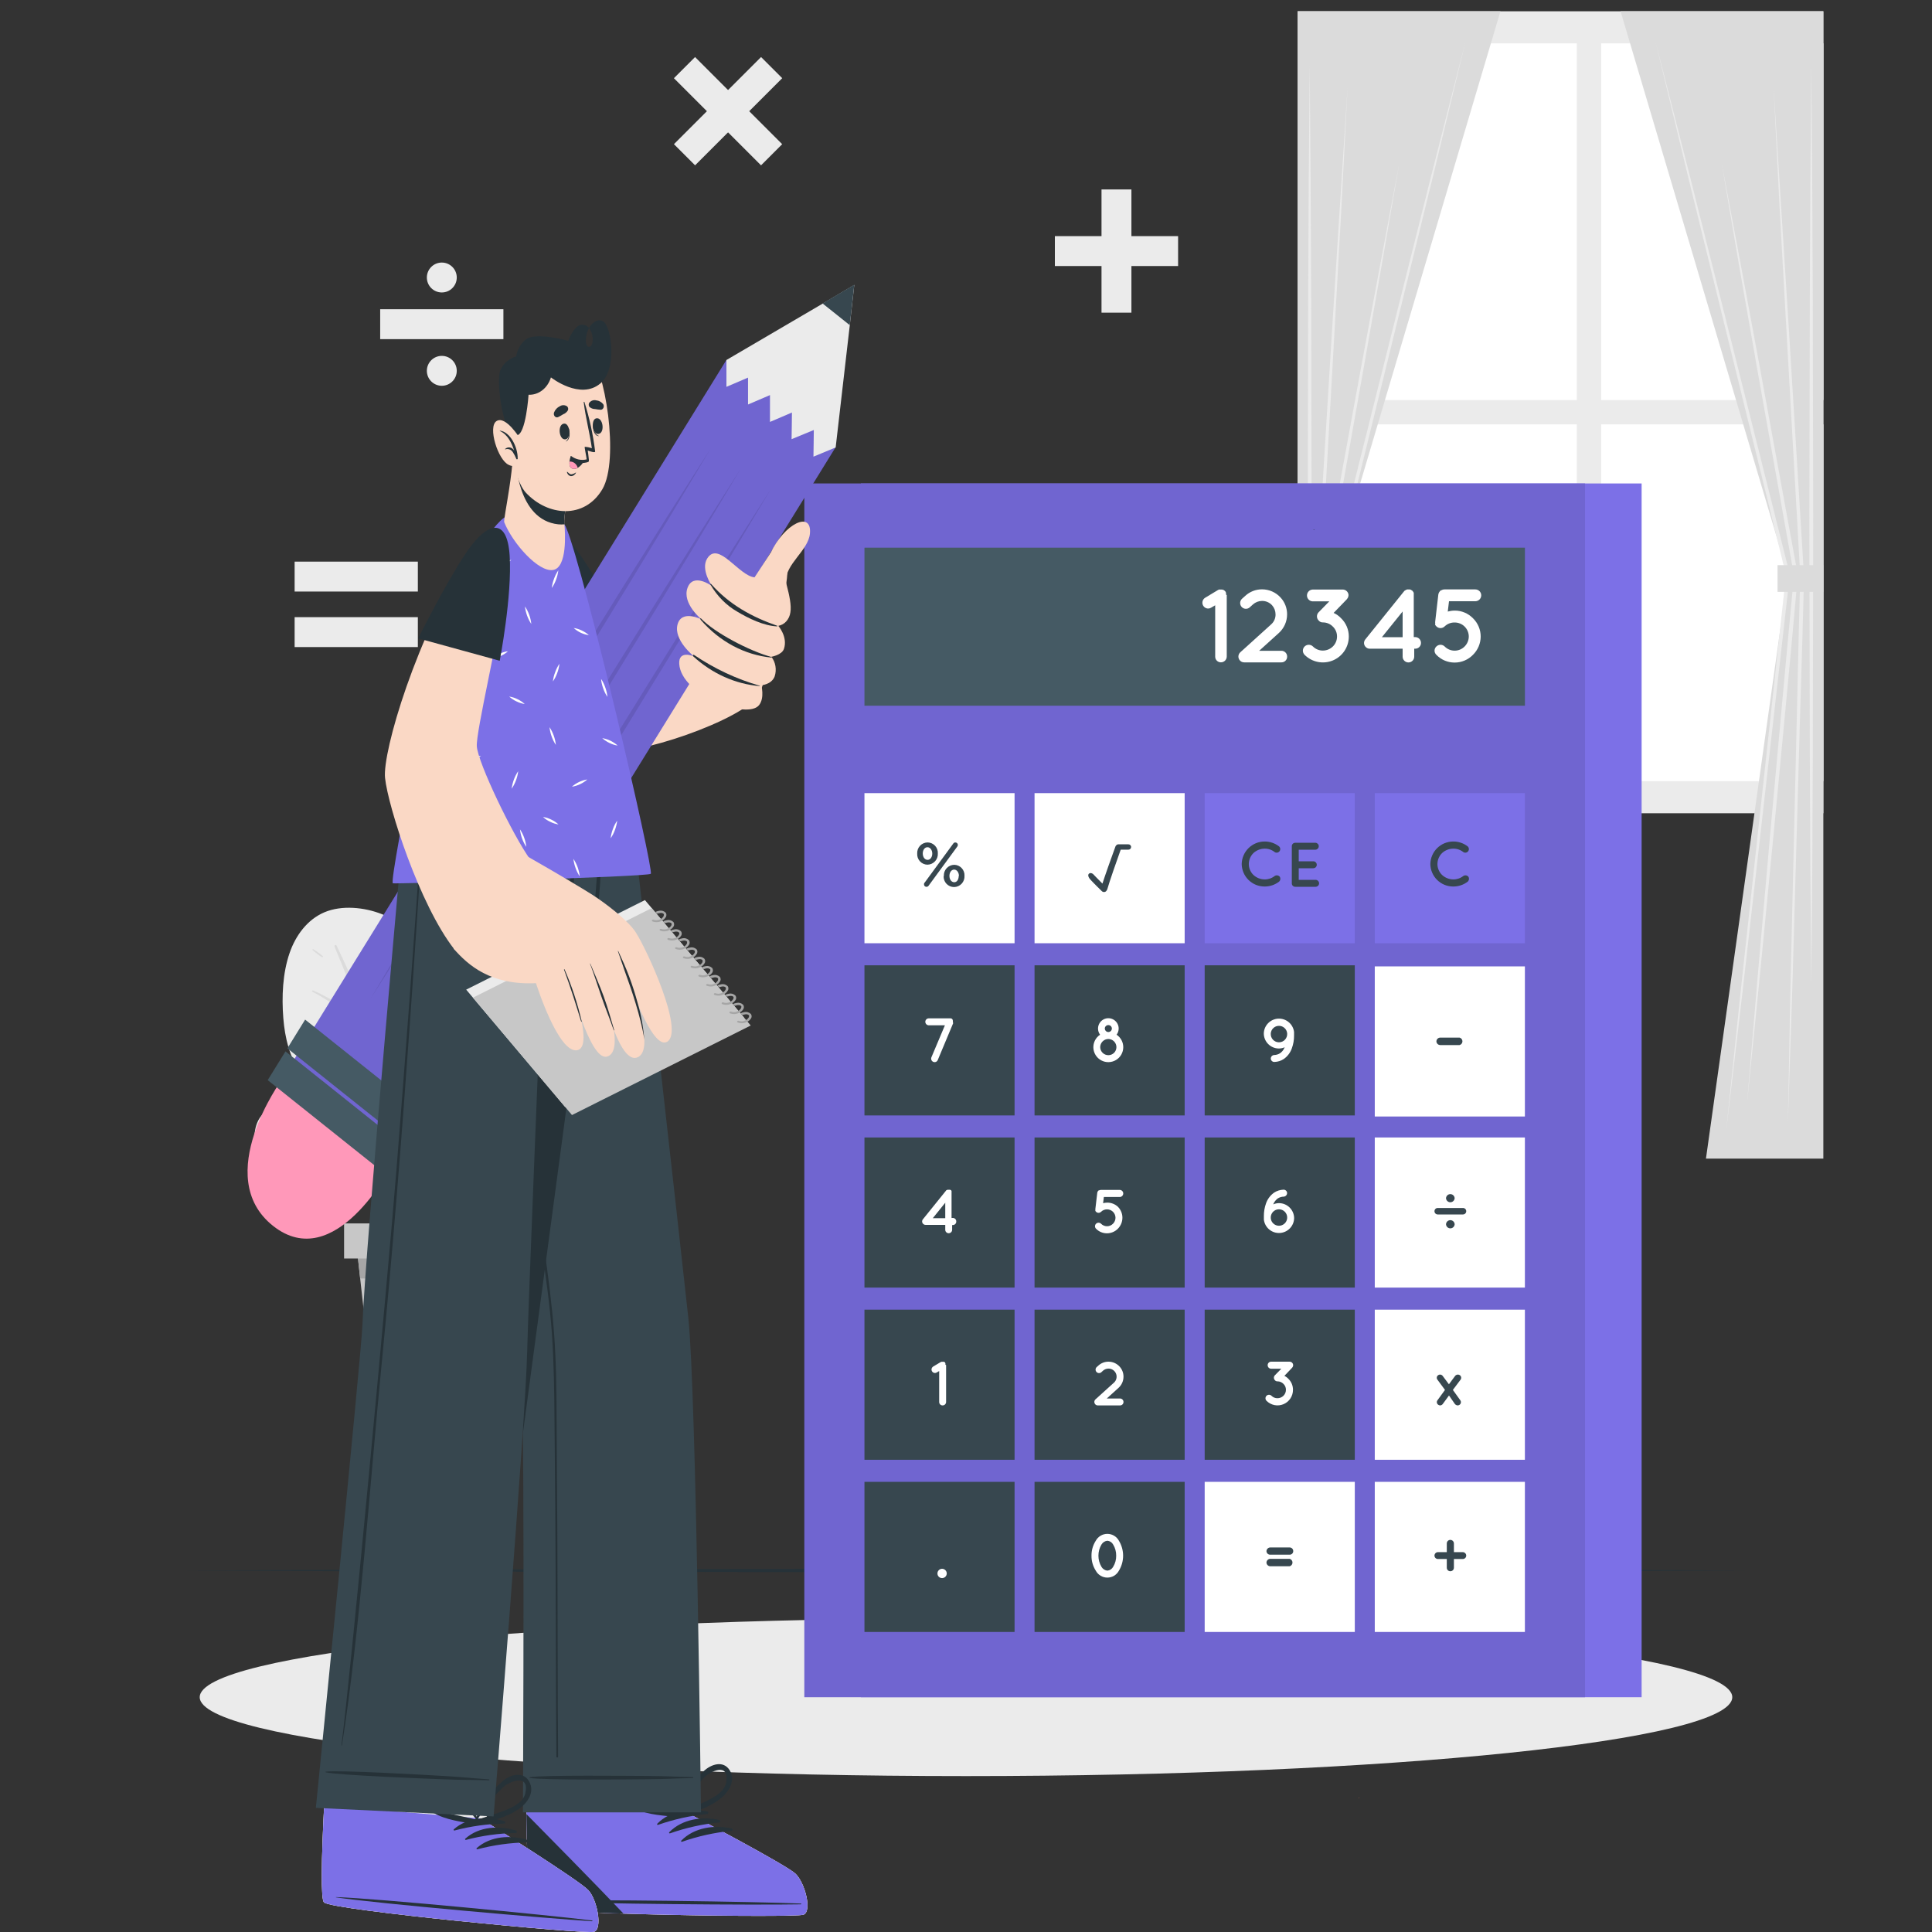 <svg width="500" height="500" viewBox="0 0 500 500" fill="none" xmlns="http://www.w3.org/2000/svg">
<rect x="0" y="0" width="500" height="500" fill="#333333" stroke="none"/>
<g clip-path="url(#clip0_97_19058)">
<path d="M335.83 210.47L471.89 210.47V2.92L335.83 2.92V210.47Z" fill="#EBEBEB"/>
<path d="M414.38 103.54H471.89V11.22H414.38V103.54Z" fill="white"/>
<path d="M350.57 103.54H408.08V11.22H350.57V103.54Z" fill="white"/>
<path d="M414.38 202.15H471.89V109.83H414.38V202.15Z" fill="white"/>
<path d="M350.57 202.15H408.08V109.83H350.57V202.15Z" fill="white"/>
<path d="M388.309 2.91H335.819V299.85H366.199L344.999 148.75L388.309 2.91Z" fill="#DBDBDB"/>
<path d="M379.22 10.94L370.9 45.45L362.43 79.93L345.48 148.87L345.49 148.7L353.33 220.75L357.25 256.78L361 292.82L356.76 256.83L352.67 220.82L344.5 148.81L344.49 148.72L344.52 148.63L361.79 79.77L370.43 45.34L379.22 10.94Z" fill="#EBEBEB"/>
<path d="M338.95 17.03L339.19 46.81L339.33 76.59L339.45 136.15L339.33 195.7L339.19 225.48L338.95 255.26L338.7 225.48L338.56 195.7L338.45 136.15L338.56 76.59L338.7 46.81L338.95 17.03Z" fill="#EBEBEB"/>
<path d="M348.75 22.61L347.13 54.26L345.36 85.91L341.8 149.19C342.15 160.95 342.37 172.7 342.67 184.45L343.5 219.71L344.33 254.97L345 290.2L343.83 255L342.83 219.74L341.83 184.49C341.51 172.73 341.12 160.98 340.83 149.23L344.7 85.96L346.7 54.33L348.75 22.61Z" fill="#EBEBEB"/>
<path d="M355.59 285.63L352.15 251.47L348.82 217.29C346.69 194.5 344.48 171.72 342.42 148.92V148.79L352.15 95.58L357.1 69L362.1 42.42L357.5 69.08L352.83 95.72L343.37 149V148.87C345.55 171.66 347.56 194.46 349.66 217.26L352.66 251.46L355.59 285.63Z" fill="#EBEBEB"/>
<path d="M335.83 153.19H347.68V146.27H335.83V153.19Z" fill="#DBDBDB"/>
<path d="M419.399 2.91H471.879V299.85H441.499L462.709 148.75L419.399 2.91Z" fill="#DBDBDB"/>
<path d="M428.49 10.94L437.28 45.34L445.92 79.77L463.19 148.63L463.21 148.72L463.2 148.81L455.04 220.82L450.95 256.83L446.71 292.82L450.46 256.78L454.38 220.75L462.22 148.7L462.23 148.87L445.28 79.93L436.81 45.45L428.49 10.94Z" fill="#EBEBEB"/>
<path d="M468.76 17.03L469 46.81L469.14 76.59L469.26 136.15L469.15 195.7L469.01 225.48L468.76 255.26L468.52 225.48L468.38 195.7L468.26 136.15L468.38 76.59L468.52 46.81L468.76 17.03Z" fill="#EBEBEB"/>
<path d="M459 22.61L461 54.24L463 85.87L466.88 149.14C466.62 160.89 466.23 172.64 465.88 184.4L464.88 219.65L463.88 254.91L462.71 290.16L463.38 254.89L464.21 219.63L465.04 184.37C465.33 172.62 465.56 160.87 465.91 149.11L462.35 85.83L460.58 54.18L459 22.61Z" fill="#EBEBEB"/>
<path d="M452.12 285.63L455 251.42L458 217.22C460.1 194.42 462.11 171.62 464.29 148.83V149L454.81 95.75L450.14 69.11L445.6 42.41L450.6 68.99L455.54 95.58L465.27 148.79V148.92C463.27 171.72 461 194.5 458.87 217.29L455.55 251.47L452.12 285.63Z" fill="#EBEBEB"/>
<path d="M471.879 146.26H460.029V153.18H471.879V146.26Z" fill="#DBDBDB"/>
<path d="M113.4 261.46C113.774 267.109 113.047 272.778 111.26 278.15C110.422 280.639 109.371 283.051 108.12 285.36C106.55 288.36 104.93 291.21 105 294.59C105.31 294.83 104.2 294.71 104.19 294.38C95.62 288.59 84.19 286.77 77.94 277.89C74.94 273.69 73.72 268.55 73.32 263.48C72.89 257.96 73.13 251.9 74.95 246.63C76.48 242.18 79.48 238 83.95 236.1C88.42 234.2 94.3 234.78 98.83 236.58C108.58 240.47 112.73 251.66 113.4 261.46Z" fill="#EBEBEB"/>
<path d="M112.88 328.17C111.97 324 111.07 319.83 110.12 315.67C108.28 307.51 106.33 299.37 104.12 291.31C102.786 286.483 101.356 281.693 99.83 276.94C100.258 274.048 100.838 271.18 101.57 268.35C102.57 264.94 103.93 261.66 105.21 258.35C105.29 258.15 104.96 258.01 104.86 258.2C102.48 262.73 99.39 268.53 98.86 274.07C97.07 268.69 95.13 263.36 93 258.07C93.045 253.761 93.51 249.468 94.39 245.25C94.39 245.214 94.379 245.179 94.357 245.151C94.336 245.122 94.305 245.102 94.271 245.093C94.237 245.083 94.2 245.086 94.167 245.1C94.134 245.114 94.107 245.139 94.09 245.17C93.039 248.839 92.451 252.625 92.34 256.44C90.71 252.44 88.97 248.57 87.09 244.71C86.92 244.36 86.44 244.66 86.58 245C89.45 251.75 92.06 258.61 94.48 265.55C90.627 261.655 86.069 258.526 81.05 256.33C80.83 256.23 80.64 256.54 80.86 256.65C86.303 259.503 91.191 263.31 95.29 267.89C97.01 272.97 98.636 278.076 100.17 283.21C95 277.31 87.61 273.1 80.34 270.59C80.09 270.51 79.99 270.89 80.23 270.98C88.62 274.23 94.92 279.62 101.01 285.98C101.61 288.06 102.196 290.14 102.77 292.22C104.923 300.113 106.963 308.04 108.89 316C109.81 319.82 110.71 323.643 111.59 327.47C112.53 331.59 113.19 335.91 114.52 339.91C114.65 340.3 115.32 340.26 115.27 339.81C114.671 335.892 113.874 332.007 112.88 328.17Z" fill="#DBDBDB"/>
<path d="M103.74 252.82C101.955 255.141 100.647 257.792 99.89 260.62C99.89 260.69 99.98 260.75 100.01 260.67C101.223 258.048 102.595 255.504 104.12 253.05C104.28 252.8 103.91 252.6 103.74 252.82Z" fill="#DBDBDB"/>
<path d="M86.3 270.27C83.914 268.693 81.261 267.565 78.47 266.94C78.4 266.94 78.34 267.03 78.47 267.06C79.72 267.7 81.05 268.18 82.32 268.78C83.59 269.38 84.83 270.1 86.12 270.67C86.169 270.676 86.218 270.666 86.26 270.642C86.303 270.617 86.337 270.58 86.357 270.536C86.377 270.491 86.382 270.441 86.372 270.394C86.362 270.346 86.337 270.302 86.3 270.27Z" fill="#DBDBDB"/>
<path d="M83.53 247.45C82.768 246.775 81.944 246.173 81.07 245.65C81.041 245.632 81.006 245.626 80.972 245.633C80.939 245.639 80.909 245.657 80.888 245.685C80.867 245.712 80.856 245.745 80.859 245.78C80.861 245.814 80.876 245.846 80.9 245.87C81.649 246.559 82.459 247.178 83.32 247.72C83.48 247.83 83.69 247.57 83.53 247.45Z" fill="#DBDBDB"/>
<path d="M141.11 278.79C134.56 280.46 127.99 281.98 121.44 283.63C120.88 283.78 110.76 262.39 115.13 251.75C119.13 241.89 127.83 234.75 137.94 231.75C142.62 230.36 148.35 229.26 153.19 230.53C157.49 231.66 160.42 235.33 161.67 239.47C163.37 245.09 162.47 251.68 161.21 257.3C160.171 262.586 157.78 267.513 154.27 271.6C150.68 275.54 146.21 277.5 141.11 278.79Z" fill="#EBEBEB"/>
<path d="M151.26 259.24C147.093 261.079 142.786 262.584 138.38 263.74C135.444 264.407 132.57 265.324 129.79 266.48C132.79 260.48 136 254.64 139.41 248.86C143.64 247.81 148.11 246.09 151.41 243.26C151.44 243.229 151.457 243.188 151.459 243.144C151.461 243.101 151.448 243.059 151.421 243.025C151.394 242.991 151.356 242.968 151.314 242.96C151.272 242.951 151.228 242.958 151.19 242.98C147.65 245.28 143.79 246.59 139.91 248.09C140.83 246.54 141.76 244.98 142.71 243.43C142.97 243 142.38 242.54 142.07 242.95C138.477 247.76 135.203 252.801 132.27 258.04C131.758 253.329 131.722 248.578 132.16 243.86C132.154 243.84 132.141 243.822 132.124 243.81C132.107 243.798 132.086 243.791 132.065 243.791C132.044 243.791 132.024 243.798 132.007 243.81C131.99 243.822 131.977 243.84 131.97 243.86C130.961 248.983 130.809 254.237 131.52 259.41C129.08 263.85 126.83 268.41 124.79 273.04C124.16 270.19 123.31 267.37 122.79 264.5C121.952 260.387 121.786 256.166 122.3 252C122.3 251.88 122.14 251.86 122.11 252C120.66 259.692 121.288 267.632 123.93 275C122.74 277.78 121.6 280.58 120.54 283.39C115.105 297.69 111.627 312.659 110.2 327.89C110.203 327.957 110.23 328.02 110.276 328.069C110.322 328.117 110.383 328.148 110.45 328.155C110.516 328.162 110.583 328.146 110.638 328.108C110.693 328.07 110.733 328.014 110.75 327.95C113.029 312.934 116.839 298.19 122.12 283.95C124.22 278.38 126.59 272.95 129.12 267.71C132.99 266.71 136.85 265.34 140.66 264.19C144.457 263.204 148.068 261.607 151.35 259.46C151.364 259.441 151.373 259.418 151.376 259.394C151.379 259.371 151.375 259.347 151.366 259.325C151.357 259.303 151.343 259.284 151.324 259.269C151.306 259.254 151.284 259.244 151.26 259.24Z" fill="#DBDBDB"/>
<path d="M157.53 253.39C153.53 254.64 149.7 256.46 145.69 257.74C145.5 257.8 145.59 258.09 145.78 258.06C150 257.36 154.2 256.23 157.68 253.62C157.81 253.52 157.67 253.34 157.53 253.39Z" fill="#DBDBDB"/>
<path d="M125.56 243.59C125.56 243.38 125.31 243.25 125.24 243.46C124.01 247.07 123.11 250.91 124.02 254.68C124.02 254.83 124.29 254.84 124.3 254.68C124.64 250.92 124.57 247.26 125.56 243.59Z" fill="#DBDBDB"/>
<path d="M142.24 235.8C140.884 237.554 140.178 239.724 140.24 241.94C140.24 242.08 140.46 242.17 140.5 242C141.06 239.93 141.94 238.06 142.66 236.06C142.667 236.008 142.659 235.955 142.637 235.908C142.615 235.861 142.579 235.821 142.535 235.793C142.49 235.766 142.439 235.752 142.386 235.753C142.334 235.754 142.283 235.77 142.24 235.8Z" fill="#DBDBDB"/>
<path d="M161.709 293.72C159.809 299.72 155.299 308.07 148.159 308.14C143.529 308.14 138.869 307.63 134.219 307.57C129.219 307.49 124.219 307.5 119.309 307.8C118.899 307.8 119.909 292.91 131.849 285.65C135.199 283.65 139.289 282.97 143.089 282.15C147.439 281.122 151.902 280.658 156.369 280.77C159.109 280.88 161.369 281.46 162.369 284.27C163.369 287.08 162.619 290.85 161.709 293.72Z" fill="#EBEBEB"/>
<path d="M156.569 286.18C153.669 286.92 150.739 287.78 147.829 288.71C148.587 287.884 149.388 287.1 150.229 286.36C151.489 285.36 152.859 284.49 154.229 283.58C154.339 283.5 154.229 283.28 154.129 283.34C151.301 284.514 148.858 286.457 147.079 288.95C143.449 290.12 139.849 291.41 136.389 292.83C133.997 293.808 131.706 295.017 129.549 296.44C130.239 294.93 131.065 293.488 132.019 292.13C133.609 290.07 135.749 288.93 137.829 287.47C137.862 287.44 137.883 287.401 137.889 287.357C137.896 287.314 137.887 287.27 137.865 287.232C137.842 287.195 137.808 287.166 137.767 287.151C137.726 287.136 137.681 287.136 137.639 287.15C135.469 288.094 133.52 289.481 131.917 291.222C130.314 292.963 129.092 295.019 128.329 297.26C125.835 299.035 123.559 301.1 121.549 303.41C113.639 312.41 107.419 324.33 107.399 336.52C107.399 336.81 107.859 336.9 107.919 336.59C109.951 324.639 115.159 313.455 122.999 304.21C123.573 303.543 124.153 302.913 124.739 302.32C126.904 302.026 129.085 301.863 131.269 301.83C133.809 301.83 136.339 302.21 138.869 302.41C143.039 302.75 147.649 302.8 151.409 300.7C151.579 300.61 151.469 300.32 151.279 300.39C142.899 303.44 134.099 299.57 125.689 301.39C129.282 297.966 133.489 295.252 138.089 293.39L138.859 293.08C144.239 293.73 149.929 295.13 155.169 293.38C155.319 293.33 155.259 293.09 155.099 293.14C150.029 294.4 145.179 292.81 140.179 292.56C145.619 290.44 151.179 288.75 156.629 286.65C157.059 286.47 157.069 286.05 156.569 286.18Z" fill="#DBDBDB"/>
<path d="M159 291.48C156.399 291.816 153.782 292.013 151.16 292.07C151.1 292.07 151.08 292.17 151.16 292.18C153.795 292.665 156.508 292.493 159.06 291.68C159.087 291.672 159.109 291.654 159.122 291.629C159.135 291.605 159.138 291.576 159.13 291.55C159.122 291.523 159.104 291.501 159.08 291.488C159.055 291.475 159.027 291.472 159 291.48Z" fill="#DBDBDB"/>
<path d="M141.25 286.31C139.802 286.959 138.489 287.875 137.38 289.01C137.24 289.13 137.38 289.37 137.57 289.26C138.23 288.78 138.91 288.33 139.57 287.89C140.222 287.53 140.853 287.133 141.46 286.7C141.66 286.55 141.47 286.24 141.25 286.31Z" fill="#DBDBDB"/>
<path d="M99.07 305.71C99.15 305.91 98.87 306.09 98.76 305.88C98.738 305.912 98.71 305.939 98.677 305.96C98.645 305.98 98.608 305.994 98.57 306C93.77 307.148 88.904 307.996 84 308.54C80.05 308.89 75.49 309.11 72 306.82C67.31 303.71 64.23 295.4 66.76 290.13C69.76 283.86 78.76 287.26 83.32 289.49C90.305 292.889 95.878 298.628 99.07 305.71Z" fill="#EBEBEB"/>
<path d="M102.569 308.61C99.936 306.072 97.012 303.854 93.859 302C91.58 298.404 88.56 295.335 84.999 293C84.829 292.89 84.68 293.16 84.84 293.28C87.665 295.539 90.168 298.173 92.279 301.11C88.764 299.177 85.111 297.506 81.35 296.11C80.005 293.619 77.966 291.573 75.48 290.22C75.48 290.22 75.37 290.27 75.419 290.3C77.473 291.861 79.262 293.742 80.719 295.87C78.499 295.04 76.26 294.27 74.01 293.53C73.809 293.46 73.74 293.77 73.93 293.84C77.93 295.4 81.999 297.05 85.93 298.94C81.107 299.71 76.192 299.71 71.37 298.94C71.343 298.936 71.316 298.941 71.293 298.956C71.27 298.97 71.254 298.993 71.246 299.018C71.239 299.044 71.241 299.072 71.253 299.096C71.265 299.12 71.285 299.14 71.309 299.15C76.345 300.635 81.692 300.715 86.769 299.38C89.289 300.606 91.736 301.975 94.1 303.48C92.109 303.321 90.106 303.486 88.169 303.97C84.768 304.746 81.288 305.126 77.799 305.1C77.669 305.1 77.629 305.31 77.799 305.33C83.799 306.33 89.549 303.63 95.54 304.33C97.756 305.848 99.84 307.55 101.769 309.42C105.501 313.156 108.577 317.493 110.869 322.25C113.389 327.38 114.749 332.82 116.789 338.12C116.803 338.169 116.835 338.211 116.879 338.236C116.923 338.261 116.975 338.268 117.024 338.255C117.074 338.242 117.115 338.21 117.141 338.165C117.166 338.121 117.173 338.069 117.159 338.02C115.389 327.58 110.179 316.05 102.569 308.61Z" fill="#DBDBDB"/>
<path d="M84.35 294.28C83.953 293.566 83.431 292.929 82.809 292.4C82.294 291.845 81.68 291.391 80.999 291.06C80.939 291.06 80.909 291.12 80.939 291.16C81.439 291.73 82.129 292.16 82.659 292.68C83.189 293.2 83.659 293.85 84.189 294.38C84.203 294.401 84.224 294.416 84.248 294.422C84.273 294.427 84.298 294.423 84.32 294.41C84.341 294.397 84.356 294.375 84.361 294.351C84.367 294.327 84.363 294.301 84.35 294.28Z" fill="#DBDBDB"/>
<path d="M74.389 297.52C73.499 297.29 72.549 297.31 71.639 297.12C70.734 296.909 69.842 296.642 68.969 296.32C68.943 296.311 68.915 296.311 68.889 296.322C68.864 296.333 68.843 296.353 68.832 296.378C68.821 296.404 68.819 296.432 68.828 296.458C68.837 296.485 68.855 296.507 68.879 296.52C70.527 297.536 72.462 297.986 74.389 297.8C74.418 297.789 74.442 297.77 74.459 297.745C74.476 297.72 74.486 297.69 74.486 297.66C74.486 297.63 74.476 297.6 74.459 297.575C74.442 297.55 74.418 297.531 74.389 297.52Z" fill="#DBDBDB"/>
<path d="M131.299 319.67L130.309 330.86L126.969 368.63H97.389L93.21 330.86L91.98 319.67H131.299Z" fill="#C7C7C7"/>
<path d="M131.299 319.67L130.309 330.86H93.21L91.98 319.67H131.299Z" fill="#A6A6A6"/>
<path d="M134.23 316.62H89.05V325.7H134.23V316.62Z" fill="#C7C7C7"/>
<path d="M304.89 61.11H273V68.85H304.89V61.11Z" fill="#EBEBEB"/>
<path d="M292.81 80.92V49.03H285.07V80.92H292.81Z" fill="#EBEBEB"/>
<path d="M130.28 80.03H98.39V87.77H130.28V80.03Z" fill="#EBEBEB"/>
<path d="M114.34 75.69C116.477 75.69 118.21 73.957 118.21 71.82C118.21 69.683 116.477 67.95 114.34 67.95C112.202 67.95 110.47 69.683 110.47 71.82C110.47 73.957 112.202 75.69 114.34 75.69Z" fill="#EBEBEB"/>
<path d="M114.34 99.84C116.477 99.84 118.21 98.107 118.21 95.97C118.21 93.832 116.477 92.1 114.34 92.1C112.202 92.1 110.47 93.832 110.47 95.97C110.47 98.107 112.202 99.84 114.34 99.84Z" fill="#EBEBEB"/>
<path d="M196.965 14.759L174.415 37.309L179.888 42.782L202.438 20.232L196.965 14.759Z" fill="#EBEBEB"/>
<path d="M202.43 37.315L179.881 14.765L174.408 20.238L196.957 42.788L202.43 37.315Z" fill="#EBEBEB"/>
<path d="M108.14 159.72H76.25V167.46H108.14V159.72Z" fill="#EBEBEB"/>
<path d="M108.14 145.35H76.25V153.09H108.14V145.35Z" fill="#EBEBEB"/>
<path d="M448.31 439.23C448.31 450.51 359.53 459.65 250 459.65C140.47 459.65 51.69 450.51 51.69 439.23C51.69 427.95 140.47 418.81 250 418.81C359.53 418.81 448.31 428 448.31 439.23Z" fill="#EBEBEB"/>
<path d="M46.98 406.44L97.74 406.2L148.49 406.11L250 405.95L351.51 406.11L402.26 406.2L453.01 406.44L402.26 406.69L351.51 406.78L250 406.94L148.49 406.78L97.74 406.69L46.98 406.44Z" fill="#263238"/>
<path d="M424.85 125.12H222.8V439.24H424.85V125.12Z" fill="#7C70E7"/>
<path d="M410.21 125.12H208.16V439.24H410.21V125.12Z" fill="#7C70E7"/>
<path opacity="0.1" d="M410.21 125.12H208.16V439.24H410.21V125.12Z" fill="black"/>
<path d="M262.57 205.26H223.72V244.11H262.57V205.26Z" fill="white"/>
<path d="M306.59 205.26H267.74V244.11H306.59V205.26Z" fill="white"/>
<path d="M350.621 205.26H311.771V244.11H350.621V205.26Z" fill="#7C70E7"/>
<path d="M394.64 205.26H355.79V244.11H394.64V205.26Z" fill="#7C70E7"/>
<path d="M262.57 249.82H223.72V288.67H262.57V249.82Z" fill="#37474F"/>
<path d="M306.59 249.82H267.74V288.67H306.59V249.82Z" fill="#37474F"/>
<path d="M350.621 249.82H311.771V288.67H350.621V249.82Z" fill="#37474F"/>
<path d="M394.64 250.1H355.79V288.95H394.64V250.1Z" fill="white"/>
<path d="M262.57 294.38H223.72V333.23H262.57V294.38Z" fill="#37474F"/>
<path d="M306.59 294.38H267.74V333.23H306.59V294.38Z" fill="#37474F"/>
<path d="M350.621 294.38H311.771V333.23H350.621V294.38Z" fill="#37474F"/>
<path d="M394.64 294.38H355.79V333.23H394.64V294.38Z" fill="white"/>
<path d="M262.57 338.94H223.72V377.79H262.57V338.94Z" fill="#37474F"/>
<path d="M306.59 338.94H267.74V377.79H306.59V338.94Z" fill="#37474F"/>
<path d="M350.621 338.94H311.771V377.79H350.621V338.94Z" fill="#37474F"/>
<path d="M394.64 338.94H355.79V377.79H394.64V338.94Z" fill="white"/>
<path d="M262.57 383.5H223.72V422.35H262.57V383.5Z" fill="#37474F"/>
<path d="M306.59 383.5H267.74V422.35H306.59V383.5Z" fill="#37474F"/>
<path d="M350.621 383.5H311.771V422.35H350.621V383.5Z" fill="white"/>
<path d="M394.64 383.5H355.79V422.35H394.64V383.5Z" fill="white"/>
<path d="M237.371 220.91C237.349 220.542 237.402 220.173 237.527 219.825C237.652 219.478 237.846 219.16 238.098 218.89C238.349 218.62 238.653 218.403 238.99 218.254C239.327 218.104 239.692 218.025 240.061 218.02C240.425 218.025 240.785 218.103 241.118 218.252C241.452 218.4 241.751 218.614 241.999 218.882C242.247 219.149 242.438 219.464 242.56 219.808C242.683 220.151 242.734 220.516 242.711 220.88C242.732 221.249 242.679 221.618 242.554 221.966C242.429 222.314 242.235 222.633 241.984 222.904C241.733 223.175 241.429 223.392 241.092 223.543C240.754 223.693 240.39 223.774 240.021 223.78C239.656 223.774 239.295 223.694 238.962 223.545C238.629 223.396 238.329 223.18 238.082 222.912C237.834 222.644 237.643 222.328 237.521 221.984C237.399 221.64 237.348 221.274 237.371 220.91ZM241.271 220.91C241.271 220.01 240.751 219.26 240.021 219.26C239.291 219.26 238.811 220.01 238.811 220.88C238.811 221.81 239.331 222.53 240.061 222.53C240.791 222.53 241.271 221.78 241.271 220.91ZM239.271 228.46L246.701 218.32C246.757 218.226 246.838 218.149 246.935 218.098C247.032 218.047 247.141 218.024 247.251 218.03C247.334 218.029 247.417 218.044 247.495 218.075C247.572 218.106 247.643 218.152 247.703 218.211C247.762 218.27 247.809 218.34 247.842 218.417C247.874 218.494 247.891 218.576 247.891 218.66C247.887 218.811 247.838 218.957 247.751 219.08L240.321 229.22C240.258 229.311 240.175 229.384 240.077 229.435C239.979 229.486 239.871 229.511 239.761 229.51C239.678 229.511 239.595 229.496 239.518 229.465C239.441 229.434 239.371 229.387 239.312 229.329C239.253 229.27 239.207 229.2 239.176 229.123C239.145 229.046 239.129 228.963 239.131 228.88C239.121 228.733 239.156 228.587 239.231 228.46H239.271ZM244.271 226.7C244.249 226.332 244.302 225.963 244.427 225.615C244.552 225.268 244.746 224.95 244.998 224.68C245.249 224.41 245.553 224.193 245.89 224.044C246.227 223.894 246.592 223.815 246.961 223.81C247.325 223.816 247.684 223.896 248.017 224.044C248.349 224.193 248.648 224.407 248.896 224.675C249.143 224.942 249.334 225.256 249.457 225.599C249.58 225.942 249.632 226.306 249.611 226.67C249.632 227.038 249.579 227.407 249.455 227.754C249.331 228.101 249.138 228.419 248.888 228.69C248.637 228.961 248.335 229.178 247.999 229.33C247.663 229.481 247.299 229.563 246.931 229.57C246.56 229.572 246.193 229.498 245.852 229.353C245.511 229.207 245.204 228.993 244.949 228.724C244.694 228.455 244.497 228.137 244.37 227.789C244.243 227.44 244.189 227.07 244.211 226.7H244.271ZM248.171 226.7C248.171 225.8 247.651 225.05 246.931 225.05C246.211 225.05 245.711 225.8 245.711 226.67C245.711 227.6 246.231 228.32 246.961 228.32C247.691 228.32 248.111 227.57 248.111 226.7H248.171Z" fill="#37474F"/>
<path d="M321.351 223.61C321.379 222.056 322.017 220.574 323.125 219.484C324.234 218.394 325.726 217.783 327.281 217.78C328.635 217.769 329.953 218.217 331.021 219.05C331.194 219.207 331.302 219.423 331.323 219.656C331.344 219.889 331.277 220.122 331.134 220.307C330.992 220.492 330.785 220.617 330.554 220.657C330.324 220.696 330.087 220.648 329.891 220.52C329.151 219.928 328.228 219.613 327.281 219.63C326.199 219.636 325.16 220.051 324.371 220.79C323.619 221.537 323.195 222.551 323.191 223.61C323.189 224.134 323.293 224.652 323.496 225.135C323.698 225.618 323.996 226.055 324.371 226.42C325.159 227.163 326.198 227.581 327.281 227.59C328.228 227.605 329.15 227.291 329.891 226.7C330.091 226.57 330.33 226.516 330.567 226.547C330.804 226.578 331.021 226.693 331.181 226.87C331.315 227.07 331.372 227.311 331.343 227.55C331.314 227.789 331.199 228.009 331.021 228.17C329.949 228.996 328.633 229.439 327.281 229.43C325.725 229.436 324.23 228.828 323.12 227.738C322.01 226.649 321.374 225.165 321.351 223.61Z" fill="#37474F"/>
<path d="M334.32 228.54V219C334.317 218.882 334.339 218.766 334.382 218.656C334.426 218.547 334.492 218.448 334.575 218.365C334.658 218.281 334.757 218.216 334.866 218.172C334.976 218.129 335.093 218.107 335.21 218.11H340.49C340.711 218.133 340.916 218.238 341.065 218.403C341.213 218.568 341.295 218.783 341.295 219.005C341.295 219.227 341.213 219.442 341.065 219.607C340.916 219.772 340.711 219.877 340.49 219.9H336.11V222.9H339.88C340.119 222.9 340.348 222.995 340.517 223.164C340.685 223.332 340.78 223.561 340.78 223.8C340.78 224.039 340.685 224.268 340.517 224.436C340.348 224.605 340.119 224.7 339.88 224.7H336.11V227.7H340.49C340.727 227.708 340.952 227.807 341.118 227.976C341.284 228.146 341.378 228.373 341.38 228.61C341.375 228.845 341.28 229.068 341.114 229.234C340.948 229.4 340.725 229.495 340.49 229.5H335.25C335.123 229.508 334.997 229.488 334.878 229.442C334.76 229.396 334.653 229.325 334.564 229.234C334.476 229.143 334.408 229.034 334.366 228.914C334.324 228.794 334.308 228.667 334.32 228.54Z" fill="#37474F"/>
<path d="M370.17 223.61C370.199 222.056 370.836 220.574 371.945 219.484C373.053 218.394 374.545 217.783 376.1 217.78C377.454 217.769 378.772 218.217 379.84 219.05C380.013 219.207 380.121 219.423 380.143 219.656C380.164 219.889 380.096 220.122 379.954 220.307C379.811 220.492 379.604 220.617 379.374 220.657C379.143 220.696 378.906 220.648 378.71 220.52C377.97 219.93 377.047 219.615 376.1 219.63C375.018 219.636 373.979 220.051 373.19 220.79C372.439 221.537 372.014 222.551 372.01 223.61C372.008 224.134 372.112 224.652 372.315 225.135C372.518 225.618 372.815 226.055 373.19 226.42C373.978 227.163 375.017 227.581 376.1 227.59C377.047 227.604 377.969 227.289 378.71 226.7C378.91 226.57 379.15 226.516 379.386 226.547C379.623 226.578 379.841 226.693 380 226.87C380.134 227.07 380.192 227.311 380.162 227.55C380.133 227.789 380.018 228.009 379.84 228.17C378.768 228.994 377.452 229.437 376.1 229.43C374.544 229.436 373.05 228.828 371.94 227.738C370.829 226.649 370.194 225.165 370.17 223.61Z" fill="#37474F"/>
<path d="M246.69 264.78L242.69 274.34C242.626 274.504 242.512 274.644 242.366 274.74C242.219 274.837 242.045 274.886 241.87 274.88C241.753 274.88 241.637 274.856 241.53 274.81C241.314 274.717 241.143 274.545 241.052 274.329C240.96 274.112 240.956 273.869 241.04 273.65L244.54 265.35H240.36C240.123 265.342 239.898 265.243 239.732 265.074C239.566 264.904 239.472 264.677 239.47 264.44C239.47 264.204 239.564 263.978 239.73 263.811C239.897 263.644 240.124 263.55 240.36 263.55H245.91C245.963 263.541 246.017 263.541 246.07 263.55C246.188 263.578 246.303 263.622 246.41 263.68V263.73C246.41 263.73 246.46 263.73 246.47 263.79C246.48 263.85 246.52 263.84 246.54 263.86C246.56 263.88 246.54 263.91 246.54 263.92V264L246.6 264.09C246.6 264.09 246.6 264.15 246.6 264.17C246.605 264.196 246.605 264.224 246.6 264.25C246.62 264.366 246.62 264.484 246.6 264.6C246.642 264.653 246.672 264.715 246.69 264.78Z" fill="white"/>
<path d="M290.7 271C290.702 271.67 290.53 272.329 290.201 272.913C289.871 273.496 289.396 273.985 288.822 274.329C288.247 274.674 287.593 274.864 286.923 274.88C286.253 274.896 285.59 274.738 285 274.421C284.41 274.104 283.911 273.64 283.555 273.072C283.198 272.505 282.994 271.855 282.964 271.186C282.934 270.516 283.078 269.851 283.382 269.254C283.686 268.657 284.141 268.149 284.7 267.78C284.447 267.441 284.278 267.047 284.208 266.631C284.137 266.214 284.166 265.787 284.293 265.383C284.419 264.98 284.64 264.613 284.936 264.311C285.233 264.01 285.596 263.783 285.997 263.65C286.398 263.517 286.825 263.48 287.243 263.544C287.661 263.608 288.057 263.77 288.4 264.017C288.743 264.264 289.023 264.589 289.216 264.965C289.409 265.341 289.509 265.757 289.51 266.18C289.511 266.758 289.322 267.321 288.97 267.78C289.501 268.133 289.936 268.612 290.238 269.174C290.54 269.735 290.698 270.363 290.7 271ZM288.93 271C288.93 270.446 288.712 269.913 288.323 269.519C287.933 269.124 287.404 268.898 286.85 268.89C286.29 268.893 285.754 269.116 285.357 269.51C284.961 269.905 284.735 270.44 284.73 271C284.738 271.556 284.965 272.087 285.362 272.476C285.759 272.866 286.294 273.083 286.85 273.08C287.402 273.08 287.931 272.861 288.321 272.471C288.711 272.081 288.93 271.552 288.93 271ZM285.93 266.18C285.93 266.421 286.026 266.653 286.196 266.824C286.367 266.994 286.599 267.09 286.84 267.09C287.081 267.09 287.313 266.994 287.483 266.824C287.654 266.653 287.75 266.421 287.75 266.18C287.747 265.945 287.653 265.72 287.486 265.554C287.32 265.387 287.095 265.293 286.86 265.29C286.737 265.286 286.615 265.307 286.5 265.351C286.386 265.396 286.281 265.463 286.193 265.549C286.106 265.635 286.036 265.738 285.989 265.852C285.942 265.965 285.919 266.087 285.92 266.21L285.93 266.18Z" fill="white"/>
<path d="M327.07 267.47C327.09 266.476 327.486 265.527 328.178 264.813C328.87 264.099 329.806 263.674 330.799 263.624C331.792 263.573 332.767 263.9 333.528 264.54C334.289 265.179 334.779 266.083 334.9 267.07C334.9 267.37 334.9 267.68 334.9 267.99C334.913 269.119 334.72 270.24 334.33 271.3C333.942 272.42 333.211 273.389 332.24 274.07C331.521 274.546 330.682 274.809 329.82 274.83C329.702 274.835 329.584 274.817 329.473 274.777C329.361 274.737 329.259 274.675 329.172 274.595C329.085 274.515 329.014 274.419 328.964 274.312C328.914 274.204 328.885 274.088 328.88 273.97C328.877 273.733 328.966 273.504 329.128 273.33C329.291 273.157 329.513 273.053 329.75 273.04C330.289 273.026 330.814 272.867 331.27 272.58C331.691 272.291 332.034 271.903 332.27 271.45C332.352 271.316 332.422 271.176 332.48 271.03C331.992 271.244 331.464 271.353 330.93 271.35C329.907 271.337 328.93 270.923 328.208 270.198C327.487 269.473 327.078 268.493 327.07 267.47ZM328.87 267.47C328.85 267.761 328.89 268.054 328.988 268.329C329.086 268.604 329.239 268.856 329.438 269.07C329.638 269.283 329.879 269.453 330.147 269.57C330.414 269.686 330.703 269.746 330.995 269.746C331.287 269.746 331.576 269.686 331.844 269.57C332.112 269.453 332.353 269.283 332.552 269.07C332.751 268.856 332.905 268.604 333.002 268.329C333.1 268.054 333.14 267.761 333.12 267.47C333.083 266.932 332.843 266.427 332.449 266.059C332.054 265.691 331.535 265.486 330.995 265.486C330.456 265.486 329.936 265.691 329.542 266.059C329.147 266.427 328.907 266.932 328.87 267.47Z" fill="white"/>
<path d="M371.74 269.53C371.74 269.265 371.846 269.01 372.033 268.823C372.221 268.635 372.475 268.53 372.74 268.53H377.74C377.952 268.588 378.139 268.713 378.272 268.888C378.406 269.062 378.478 269.275 378.478 269.495C378.478 269.715 378.406 269.928 378.272 270.102C378.139 270.277 377.952 270.402 377.74 270.46H372.74C372.487 270.461 372.242 270.365 372.057 270.192C371.871 270.02 371.758 269.783 371.74 269.53Z" fill="#37474F"/>
<path d="M247.481 316.15C247.481 316.269 247.457 316.386 247.411 316.495C247.365 316.605 247.298 316.704 247.213 316.787C247.128 316.87 247.028 316.935 246.917 316.978C246.807 317.022 246.689 317.043 246.571 317.04H246.411V318.27C246.411 318.506 246.317 318.733 246.15 318.899C245.983 319.066 245.757 319.16 245.521 319.16C245.285 319.16 245.058 319.066 244.891 318.899C244.724 318.733 244.631 318.506 244.631 318.27V317H239.541C239.338 317.008 239.14 316.937 238.991 316.8C238.897 316.731 238.818 316.643 238.759 316.542C238.7 316.44 238.663 316.328 238.649 316.212C238.635 316.096 238.645 315.979 238.678 315.867C238.71 315.754 238.766 315.65 238.841 315.56L244.841 308.12V308.05C244.869 308.055 244.899 308.054 244.927 308.045C244.955 308.036 244.98 308.021 245.001 308C245.001 308 245.001 308 245.061 307.95C245.121 307.9 245.061 307.95 245.161 307.95C245.261 307.95 245.161 307.9 245.221 307.9H245.321C245.343 307.909 245.368 307.909 245.391 307.9H245.661C245.686 307.909 245.715 307.909 245.741 307.9C245.741 307.9 245.811 307.9 245.841 307.9H245.901L245.991 307.96C245.991 307.96 245.991 307.96 246.071 308.01H246.121L246.191 308.08V308.14C246.219 308.162 246.242 308.19 246.261 308.22C246.253 308.243 246.253 308.267 246.261 308.29C246.268 308.32 246.268 308.351 246.261 308.38C246.261 308.38 246.261 308.43 246.261 308.45C246.271 308.479 246.271 308.511 246.261 308.54C246.261 308.54 246.261 308.59 246.261 308.63V315.21H246.421C246.555 315.186 246.693 315.192 246.824 315.229C246.956 315.265 247.077 315.332 247.179 315.422C247.282 315.513 247.362 315.625 247.414 315.751C247.466 315.878 247.489 316.014 247.481 316.15ZM244.631 311.26L241.411 315.26H244.631V311.26Z" fill="white"/>
<path d="M289.3 312.3C289.676 312.673 289.974 313.118 290.176 313.607C290.379 314.096 290.482 314.621 290.48 315.15C290.476 316.218 290.052 317.242 289.3 318C288.929 318.373 288.488 318.669 288.003 318.872C287.517 319.074 286.996 319.179 286.47 319.18C285.947 319.181 285.429 319.077 284.946 318.874C284.463 318.672 284.026 318.374 283.66 318C283.573 317.916 283.503 317.815 283.455 317.703C283.407 317.592 283.383 317.472 283.383 317.35C283.383 317.229 283.407 317.108 283.455 316.997C283.503 316.885 283.573 316.784 283.66 316.7C283.832 316.531 284.064 316.436 284.305 316.436C284.547 316.436 284.778 316.531 284.95 316.7C285.152 316.906 285.392 317.07 285.657 317.181C285.922 317.293 286.207 317.351 286.495 317.351C286.783 317.351 287.068 317.293 287.333 317.181C287.599 317.07 287.839 316.906 288.04 316.7C288.45 316.295 288.683 315.746 288.69 315.17C288.69 314.591 288.461 314.035 288.052 313.625C287.644 313.215 287.089 312.983 286.51 312.98C286.222 312.977 285.935 313.031 285.667 313.139C285.4 313.247 285.156 313.407 284.95 313.61C284.866 313.695 284.765 313.762 284.655 313.808C284.544 313.854 284.425 313.878 284.305 313.878C284.185 313.878 284.067 313.854 283.956 313.808C283.845 313.762 283.745 313.695 283.66 313.61C283.59 313.55 283.55 313.47 283.48 313.4C283.41 313.33 283.48 313.35 283.48 313.35C283.489 313.324 283.489 313.296 283.48 313.27C283.48 313.22 283.48 313.19 283.48 313.16C283.46 313.068 283.46 312.972 283.48 312.88L283.97 308.69C283.989 308.561 284.034 308.438 284.102 308.328C284.171 308.217 284.263 308.123 284.37 308.05C284.37 308.05 284.42 308.05 284.43 308.05C284.44 308.05 284.43 308.05 284.48 308.05C284.611 307.987 284.755 307.952 284.9 307.95H289.68C289.808 307.937 289.938 307.95 290.061 307.99C290.183 308.03 290.296 308.095 290.392 308.181C290.488 308.268 290.564 308.373 290.617 308.491C290.669 308.609 290.696 308.736 290.696 308.865C290.696 308.994 290.669 309.121 290.617 309.239C290.564 309.357 290.488 309.462 290.392 309.549C290.296 309.635 290.183 309.7 290.061 309.74C289.938 309.78 289.808 309.793 289.68 309.78H285.68L285.48 311.38C285.837 311.289 286.203 311.242 286.57 311.24C287.582 311.236 288.557 311.614 289.3 312.3Z" fill="white"/>
<path d="M334.92 315.24C334.903 316.235 334.509 317.185 333.817 317.901C333.126 318.616 332.19 319.043 331.196 319.095C330.203 319.147 329.227 318.82 328.465 318.181C327.703 317.542 327.212 316.637 327.09 315.65C327.09 315.35 327.09 315.04 327.09 314.73C327.079 313.602 327.269 312.482 327.65 311.42C328.042 310.302 328.772 309.333 329.74 308.65C330.463 308.175 331.305 307.911 332.17 307.89C332.288 307.885 332.406 307.903 332.516 307.943C332.627 307.984 332.729 308.046 332.815 308.126C332.902 308.206 332.971 308.302 333.02 308.409C333.069 308.516 333.096 308.632 333.1 308.75C333.101 308.988 333.012 309.217 332.85 309.391C332.689 309.566 332.467 309.672 332.23 309.69C331.692 309.696 331.165 309.852 330.71 310.14C330.297 310.437 329.955 310.823 329.71 311.27C329.63 311.4 329.57 311.55 329.5 311.69C329.989 311.476 330.517 311.367 331.05 311.37C332.072 311.386 333.047 311.798 333.77 312.521C334.492 313.243 334.905 314.218 334.92 315.24ZM333.12 315.24C333.14 314.949 333.1 314.656 333.002 314.381C332.905 314.106 332.751 313.854 332.552 313.641C332.353 313.427 332.112 313.257 331.844 313.141C331.576 313.024 331.287 312.964 330.995 312.964C330.703 312.964 330.414 313.024 330.147 313.141C329.879 313.257 329.638 313.427 329.438 313.641C329.239 313.854 329.086 314.106 328.988 314.381C328.89 314.656 328.85 314.949 328.87 315.24C328.907 315.778 329.147 316.283 329.542 316.651C329.936 317.019 330.456 317.224 330.995 317.224C331.535 317.224 332.054 317.019 332.449 316.651C332.843 316.283 333.083 315.778 333.12 315.24Z" fill="white"/>
<path d="M372.08 314.3C371.857 314.3 371.644 314.212 371.486 314.054C371.329 313.897 371.24 313.683 371.24 313.46C371.24 313.237 371.329 313.024 371.486 312.866C371.644 312.709 371.857 312.62 372.08 312.62H378.62C378.843 312.62 379.057 312.709 379.214 312.866C379.372 313.024 379.46 313.237 379.46 313.46C379.46 313.683 379.372 313.897 379.214 314.054C379.057 314.212 378.843 314.3 378.62 314.3H372.08ZM376.46 310.05V310.13C376.434 310.408 376.305 310.665 376.099 310.853C375.893 311.041 375.624 311.144 375.345 311.144C375.067 311.144 374.798 311.041 374.592 310.853C374.385 310.665 374.257 310.408 374.23 310.13V310.05C374.257 309.773 374.385 309.515 374.592 309.327C374.798 309.14 375.067 309.036 375.345 309.036C375.624 309.036 375.893 309.14 376.099 309.327C376.305 309.515 376.434 309.773 376.46 310.05ZM376.46 316.79V316.88C376.434 317.158 376.305 317.415 376.099 317.603C375.893 317.791 375.624 317.894 375.345 317.894C375.067 317.894 374.798 317.791 374.592 317.603C374.385 317.415 374.257 317.158 374.23 316.88V316.79C374.257 316.513 374.385 316.255 374.592 316.067C374.798 315.88 375.067 315.776 375.345 315.776C375.624 315.776 375.893 315.88 376.099 316.067C376.305 316.255 376.434 316.513 376.46 316.79Z" fill="#37474F"/>
<path d="M244.85 353.28V362.83C244.849 362.948 244.824 363.065 244.778 363.174C244.732 363.283 244.664 363.381 244.58 363.464C244.495 363.546 244.395 363.611 244.286 363.656C244.176 363.7 244.059 363.721 243.94 363.72C243.824 363.722 243.708 363.699 243.6 363.655C243.492 363.611 243.394 363.545 243.311 363.462C243.229 363.379 243.165 363.28 243.122 363.172C243.078 363.063 243.058 362.947 243.06 362.83V354.83L242.41 355.2C242.277 355.287 242.12 355.333 241.96 355.33C241.766 355.328 241.579 355.262 241.425 355.144C241.271 355.027 241.159 354.862 241.106 354.675C241.053 354.489 241.062 354.29 241.132 354.109C241.201 353.928 241.327 353.774 241.49 353.67L243.49 352.48H243.55C243.55 352.48 243.6 352.48 243.63 352.43H243.73C243.73 352.43 243.78 352.43 243.79 352.43C243.83 352.42 243.871 352.42 243.91 352.43H244.08C244.103 352.439 244.128 352.439 244.15 352.43C244.2 352.43 244.21 352.43 244.25 352.43C244.27 352.422 244.291 352.422 244.31 352.43C244.31 352.43 244.38 352.48 244.41 352.48L244.47 352.53L244.54 352.58C244.567 352.592 244.588 352.614 244.6 352.64V352.7L244.67 352.77C244.67 352.77 244.67 352.77 244.67 352.82C244.67 352.87 244.67 352.87 244.67 352.9C244.67 352.93 244.67 352.97 244.67 352.98C244.668 353.007 244.668 353.034 244.67 353.06C244.656 353.099 244.656 353.141 244.67 353.18L244.85 353.28Z" fill="white"/>
<path d="M290.76 362.83C290.761 362.947 290.739 363.064 290.695 363.172C290.651 363.281 290.585 363.38 290.502 363.463C290.42 363.545 290.321 363.611 290.212 363.655C290.104 363.699 289.987 363.722 289.87 363.72H284.11C283.986 363.721 283.863 363.696 283.749 363.646C283.635 363.596 283.533 363.522 283.45 363.43C283.289 363.255 283.203 363.023 283.213 362.785C283.222 362.547 283.325 362.322 283.5 362.16L288.29 357.83C288.604 357.546 288.824 357.174 288.922 356.763C289.019 356.351 288.99 355.92 288.837 355.525C288.684 355.131 288.415 354.792 288.066 354.554C287.717 354.315 287.303 354.189 286.88 354.19C286.362 354.193 285.862 354.381 285.47 354.72L284.97 355.18C284.79 355.313 284.568 355.374 284.345 355.352C284.123 355.329 283.917 355.225 283.767 355.059C283.618 354.893 283.535 354.678 283.536 354.454C283.536 354.231 283.62 354.015 283.77 353.85L284.27 353.4C284.984 352.752 285.916 352.395 286.88 352.4C287.423 352.401 287.959 352.516 288.455 352.736C288.951 352.957 289.396 353.278 289.76 353.68C290.411 354.393 290.768 355.325 290.76 356.29C290.759 356.833 290.644 357.369 290.424 357.865C290.204 358.361 289.882 358.806 289.48 359.17L286.43 361.93H289.87C290.107 361.933 290.333 362.029 290.5 362.197C290.667 362.366 290.76 362.593 290.76 362.83Z" fill="white"/>
<path d="M333.44 356.84C333.816 357.209 334.115 357.649 334.317 358.135C334.52 358.622 334.623 359.144 334.62 359.67C334.629 360.468 334.399 361.249 333.96 361.915C333.521 362.581 332.893 363.101 332.157 363.407C331.421 363.713 330.61 363.792 329.828 363.634C329.046 363.476 328.33 363.088 327.77 362.52C327.599 362.349 327.503 362.117 327.503 361.875C327.503 361.633 327.599 361.401 327.77 361.23C327.941 361.059 328.173 360.963 328.415 360.963C328.657 360.963 328.889 361.059 329.06 361.23C329.262 361.432 329.502 361.592 329.767 361.7C330.031 361.808 330.314 361.863 330.6 361.86C331.179 361.859 331.735 361.633 332.15 361.23C332.357 361.027 332.522 360.784 332.633 360.516C332.745 360.248 332.802 359.961 332.8 359.67C332.802 359.384 332.746 359.101 332.634 358.838C332.522 358.575 332.357 358.337 332.15 358.14C331.949 357.935 331.71 357.773 331.445 357.661C331.181 357.549 330.897 357.491 330.61 357.49C330.485 357.498 330.36 357.475 330.245 357.425C330.13 357.374 330.029 357.297 329.95 357.2C329.865 357.116 329.798 357.015 329.752 356.904C329.706 356.794 329.682 356.675 329.682 356.555C329.682 356.435 329.706 356.317 329.752 356.206C329.798 356.095 329.865 355.995 329.95 355.91L331.6 354.23H328.98C328.859 354.229 328.74 354.204 328.629 354.156C328.518 354.109 328.417 354.04 328.332 353.954C328.248 353.867 328.181 353.765 328.136 353.653C328.091 353.541 328.069 353.421 328.07 353.3C328.07 353.181 328.094 353.063 328.14 352.953C328.185 352.844 328.253 352.744 328.337 352.66C328.422 352.577 328.522 352.51 328.633 352.466C328.743 352.421 328.861 352.399 328.98 352.4H333.75C333.908 352.399 334.064 352.439 334.202 352.516C334.34 352.593 334.455 352.704 334.537 352.839C334.619 352.975 334.664 353.129 334.668 353.287C334.672 353.445 334.635 353.601 334.56 353.74C334.513 353.821 334.459 353.898 334.4 353.97L332.4 356.07C332.791 356.261 333.144 356.522 333.44 356.84Z" fill="white"/>
<path d="M378 357.05L376 359.71L377.92 362.38C378.05 362.556 378.105 362.776 378.076 362.993C378.046 363.209 377.932 363.406 377.76 363.54C377.609 363.651 377.428 363.714 377.24 363.72C376.966 363.697 376.711 363.568 376.53 363.36L375 361.15L373.38 363.36C373.301 363.465 373.2 363.551 373.084 363.614C372.969 363.676 372.841 363.712 372.71 363.72C372.525 363.715 372.347 363.652 372.2 363.54C372.11 363.478 372.033 363.397 371.975 363.304C371.917 363.211 371.878 363.107 371.861 362.999C371.844 362.89 371.85 362.78 371.877 362.673C371.904 362.567 371.953 362.467 372.02 362.38L373.96 359.71L372 357.05C371.934 356.965 371.885 356.867 371.858 356.762C371.831 356.657 371.826 356.548 371.843 356.441C371.86 356.334 371.898 356.232 371.956 356.141C372.014 356.049 372.09 355.971 372.18 355.91C372.269 355.843 372.369 355.795 372.477 355.767C372.584 355.74 372.696 355.734 372.805 355.75C372.915 355.765 373.021 355.803 373.116 355.859C373.211 355.916 373.294 355.991 373.36 356.08L374.98 358.25L376.59 356.08C376.735 355.901 376.943 355.784 377.172 355.753C377.4 355.721 377.632 355.777 377.82 355.91C377.994 356.038 378.111 356.23 378.145 356.443C378.178 356.657 378.126 356.875 378 357.05Z" fill="#37474F"/>
<path d="M243.81 406C244.13 406.003 244.437 406.131 244.663 406.357C244.889 406.584 245.018 406.89 245.02 407.21C245.018 407.529 244.889 407.834 244.662 408.059C244.436 408.284 244.13 408.41 243.81 408.41C243.652 408.411 243.496 408.381 243.35 408.321C243.203 408.262 243.071 408.173 242.959 408.061C242.847 407.95 242.759 407.817 242.699 407.671C242.639 407.525 242.609 407.368 242.61 407.21C242.61 406.891 242.736 406.585 242.961 406.358C243.186 406.131 243.491 406.003 243.81 406Z" fill="white"/>
<path d="M282.48 402.62C282.46 401.25 282.843 399.905 283.58 398.75C283.873 398.209 284.306 397.757 284.834 397.442C285.362 397.127 285.965 396.961 286.58 396.961C287.195 396.961 287.799 397.127 288.327 397.442C288.855 397.757 289.288 398.209 289.58 398.75C290.286 399.916 290.66 401.252 290.66 402.615C290.66 403.978 290.286 405.314 289.58 406.48C289.29 407.024 288.858 407.478 288.33 407.796C287.801 408.113 287.196 408.28 286.58 408.28C285.964 408.28 285.359 408.113 284.831 407.796C284.303 407.478 283.87 407.024 283.58 406.48C282.845 405.328 282.462 403.986 282.48 402.62ZM288.87 402.62C288.887 401.606 288.617 400.607 288.09 399.74C287.945 399.46 287.731 399.222 287.469 399.047C287.206 398.873 286.904 398.767 286.59 398.74C286.272 398.772 285.967 398.879 285.699 399.053C285.431 399.227 285.208 399.462 285.05 399.74C284.539 400.61 284.27 401.601 284.27 402.61C284.27 403.619 284.539 404.61 285.05 405.48C285.208 405.758 285.431 405.993 285.699 406.167C285.967 406.341 286.272 406.448 286.59 406.48C286.903 406.45 287.204 406.343 287.466 406.168C287.727 405.994 287.942 405.757 288.09 405.48C288.614 404.619 288.885 403.628 288.87 402.62Z" fill="white"/>
<path d="M327.76 401.42C327.775 401.166 327.887 400.926 328.073 400.752C328.259 400.577 328.505 400.48 328.76 400.48H333.76C333.883 400.48 334.004 400.505 334.118 400.552C334.231 400.599 334.334 400.669 334.421 400.756C334.507 400.844 334.576 400.947 334.622 401.061C334.668 401.175 334.691 401.297 334.69 401.42C334.692 401.543 334.67 401.665 334.625 401.779C334.579 401.893 334.51 401.997 334.423 402.084C334.337 402.171 334.233 402.239 334.119 402.285C334.005 402.331 333.883 402.353 333.76 402.35H328.76C328.632 402.358 328.504 402.34 328.384 402.297C328.264 402.255 328.153 402.188 328.06 402.1C327.966 402.013 327.891 401.908 327.84 401.791C327.788 401.674 327.761 401.548 327.76 401.42ZM327.76 404.42C327.76 404.155 327.865 403.901 328.053 403.713C328.24 403.526 328.495 403.42 328.76 403.42H333.76C333.972 403.478 334.159 403.603 334.292 403.778C334.425 403.952 334.497 404.166 334.497 404.385C334.497 404.605 334.425 404.818 334.292 404.993C334.159 405.167 333.972 405.293 333.76 405.35H328.76C328.505 405.351 328.259 405.254 328.073 405.079C327.887 404.904 327.775 404.665 327.76 404.41V404.42Z" fill="#37474F"/>
<path d="M374.43 403.47H372.13C371.894 403.47 371.668 403.376 371.501 403.209C371.334 403.043 371.24 402.816 371.24 402.58C371.245 402.346 371.341 402.122 371.507 401.956C371.672 401.791 371.896 401.695 372.13 401.69H374.43V399.45C374.428 399.328 374.449 399.207 374.495 399.093C374.54 398.98 374.607 398.877 374.693 398.79C374.779 398.703 374.881 398.635 374.994 398.588C375.107 398.542 375.228 398.519 375.35 398.52C375.595 398.523 375.829 398.622 376.001 398.796C376.174 398.97 376.27 399.205 376.27 399.45V401.69H378.57C378.805 401.695 379.028 401.791 379.194 401.956C379.36 402.122 379.455 402.346 379.46 402.58C379.46 402.816 379.366 403.043 379.2 403.209C379.033 403.376 378.806 403.47 378.57 403.47H376.27V405.72C376.27 405.964 376.173 406.198 376.001 406.371C375.828 406.543 375.594 406.64 375.35 406.64C375.229 406.641 375.109 406.619 374.997 406.573C374.884 406.527 374.782 406.459 374.697 406.374C374.611 406.288 374.543 406.186 374.498 406.074C374.452 405.962 374.429 405.841 374.43 405.72V403.47Z" fill="#37474F"/>
<path d="M292.73 219.2C292.73 219.383 292.658 219.559 292.528 219.688C292.399 219.817 292.223 219.89 292.04 219.89H290.04C289.19 222.24 287.04 228.39 286.57 230.13C286.497 230.338 286.377 230.526 286.22 230.68C286.089 230.793 285.923 230.856 285.75 230.86C285.628 230.862 285.507 230.838 285.395 230.79C285.283 230.742 285.183 230.67 285.1 230.58C285.1 230.58 282.94 228.47 282.27 227.72C281.27 226.66 281.72 226.16 281.86 226.07C281.977 225.994 282.111 225.95 282.25 225.94C282.47 225.962 282.681 226.041 282.86 226.17L283.56 226.9C283.76 227.12 283.95 227.31 284.14 227.49L284.69 228.05L285.31 228.67C285.82 227.03 288.1 220.59 288.71 218.98C288.763 218.895 288.826 218.818 288.9 218.75C288.966 218.676 289.046 218.617 289.135 218.575C289.225 218.534 289.322 218.512 289.42 218.51H292C292.094 218.505 292.188 218.519 292.277 218.551C292.365 218.583 292.446 218.633 292.514 218.698C292.583 218.762 292.637 218.84 292.674 218.927C292.711 219.013 292.731 219.106 292.73 219.2Z" fill="#37474F"/>
<path d="M394.65 141.74H223.72V182.64H394.65V141.74Z" fill="#455A64"/>
<path d="M317.481 154V169.93C317.475 170.326 317.314 170.704 317.031 170.981C316.748 171.259 316.367 171.413 315.971 171.41C315.776 171.413 315.582 171.376 315.401 171.303C315.22 171.23 315.056 171.121 314.918 170.983C314.78 170.845 314.671 170.681 314.598 170.5C314.524 170.319 314.488 170.125 314.491 169.93V156.65L313.411 157.28C313.183 157.422 312.919 157.495 312.651 157.49C312.328 157.482 312.015 157.371 311.76 157.173C311.505 156.975 311.32 156.7 311.233 156.389C311.146 156.077 311.16 155.746 311.275 155.444C311.39 155.142 311.599 154.885 311.871 154.71L315.191 152.71C315.191 152.71 315.271 152.71 315.301 152.66C315.331 152.61 315.381 152.6 315.431 152.58H315.591C315.626 152.566 315.665 152.566 315.701 152.58C315.763 152.566 315.828 152.566 315.891 152.58H316.191C316.191 152.58 316.271 152.58 316.291 152.58C316.352 152.582 316.412 152.603 316.461 152.64C316.461 152.64 316.541 152.64 316.561 152.64C316.581 152.64 316.671 152.72 316.731 152.72C316.755 152.757 316.79 152.785 316.831 152.8C316.831 152.8 316.921 152.86 316.941 152.89C316.961 152.92 317.021 152.97 317.051 152.99C317.082 153.023 317.109 153.06 317.131 153.1L317.241 153.21V153.26C317.241 153.26 317.241 153.32 317.241 153.35C317.241 153.38 317.301 153.43 317.301 153.48C317.301 153.53 317.301 153.59 317.301 153.61C317.298 153.657 317.298 153.704 317.301 153.75C317.296 153.784 317.298 153.818 317.306 153.85C317.315 153.883 317.33 153.914 317.351 153.94L317.481 154Z" fill="white"/>
<path d="M333.11 169.94C333.113 170.135 333.077 170.329 333.003 170.51C332.93 170.69 332.821 170.855 332.683 170.993C332.545 171.131 332.381 171.24 332.2 171.313C332.019 171.386 331.826 171.423 331.63 171.42H322C321.791 171.424 321.583 171.382 321.391 171.298C321.2 171.213 321.029 171.088 320.89 170.93C320.624 170.641 320.482 170.257 320.497 169.864C320.512 169.47 320.682 169.099 320.97 168.83L328.97 161.59C329.338 161.268 329.63 160.869 329.827 160.421C330.024 159.974 330.121 159.489 330.11 159C330.112 158.134 329.795 157.298 329.22 156.65C328.892 156.288 328.49 156.001 328.042 155.806C327.594 155.611 327.109 155.514 326.62 155.52C325.758 155.523 324.926 155.839 324.28 156.41L323.44 157.17C323.296 157.303 323.126 157.406 322.94 157.473C322.755 157.539 322.559 157.568 322.362 157.558C322.166 157.548 321.973 157.498 321.796 157.413C321.619 157.328 321.461 157.208 321.33 157.06C321.067 156.765 320.93 156.378 320.951 155.982C320.972 155.587 321.147 155.216 321.44 154.95L322.28 154.2C323.462 153.11 325.013 152.51 326.62 152.52C327.527 152.521 328.424 152.712 329.252 153.081C330.081 153.449 330.823 153.987 331.43 154.66C332.515 155.844 333.112 157.395 333.1 159C333.1 159.906 332.91 160.802 332.543 161.63C332.176 162.458 331.641 163.201 330.97 163.81L325.87 168.42H331.62C331.819 168.42 332.015 168.46 332.198 168.536C332.38 168.613 332.546 168.726 332.685 168.867C332.824 169.009 332.933 169.176 333.006 169.361C333.079 169.545 333.114 169.742 333.11 169.94Z" fill="white"/>
<path d="M347.07 160C347.704 160.612 348.207 161.345 348.551 162.156C348.895 162.967 349.071 163.839 349.07 164.72C349.073 166.047 348.682 167.344 347.947 168.449C347.211 169.553 346.165 170.414 344.939 170.923C343.714 171.431 342.365 171.565 341.064 171.306C339.763 171.048 338.568 170.409 337.63 169.47C337.487 169.329 337.374 169.161 337.297 168.975C337.22 168.79 337.18 168.591 337.18 168.39C337.18 168.189 337.22 167.99 337.297 167.805C337.374 167.62 337.487 167.451 337.63 167.31C337.918 167.027 338.306 166.868 338.71 166.868C339.114 166.868 339.502 167.027 339.79 167.31C340.126 167.647 340.525 167.914 340.964 168.096C341.403 168.278 341.875 168.371 342.35 168.37C343.319 168.368 344.248 167.988 344.94 167.31C345.284 166.973 345.557 166.57 345.743 166.125C345.928 165.68 346.023 165.202 346.02 164.72C346.024 164.242 345.931 163.769 345.745 163.328C345.559 162.888 345.285 162.49 344.94 162.16C344.607 161.819 344.209 161.547 343.769 161.362C343.33 161.176 342.857 161.08 342.38 161.08C342.17 161.091 341.96 161.052 341.767 160.967C341.574 160.882 341.404 160.753 341.27 160.59C341.129 160.449 341.017 160.281 340.94 160.097C340.864 159.912 340.825 159.715 340.825 159.515C340.825 159.315 340.864 159.118 340.94 158.933C341.017 158.749 341.129 158.581 341.27 158.44L344.02 155.63H339.65C339.267 155.599 338.91 155.425 338.649 155.142C338.388 154.86 338.244 154.489 338.244 154.105C338.244 153.721 338.388 153.35 338.649 153.068C338.91 152.785 339.267 152.611 339.65 152.58H347.65C348.007 152.618 348.339 152.781 348.587 153.041C348.834 153.302 348.981 153.642 349 154C348.995 154.255 348.93 154.505 348.81 154.73C348.735 154.867 348.645 154.994 348.54 155.11L345.14 158.62C345.869 158.947 346.525 159.416 347.07 160Z" fill="white"/>
<path d="M367.75 166.4C367.75 166.597 367.711 166.792 367.635 166.973C367.559 167.155 367.447 167.32 367.306 167.457C367.166 167.595 366.999 167.704 366.816 167.776C366.633 167.849 366.437 167.884 366.24 167.88H366V169.94C366 170.338 365.842 170.719 365.561 171.001C365.28 171.282 364.898 171.44 364.5 171.44C364.102 171.44 363.721 171.282 363.44 171.001C363.158 170.719 363 170.338 363 169.94V167.88H354.5C354.164 167.892 353.836 167.778 353.58 167.56C353.424 167.442 353.294 167.293 353.197 167.123C353.1 166.953 353.039 166.766 353.016 166.571C352.994 166.377 353.011 166.18 353.067 165.993C353.122 165.805 353.215 165.631 353.34 165.48L363.34 153.06C363.34 153.06 363.34 153.06 363.39 153.01C363.424 152.979 363.451 152.942 363.47 152.9C363.524 152.889 363.573 152.861 363.61 152.82C363.61 152.82 363.69 152.82 363.71 152.74C363.761 152.707 363.82 152.69 363.88 152.69C363.88 152.63 363.93 152.61 363.98 152.61C364.03 152.61 364.06 152.61 364.15 152.55C364.24 152.49 364.23 152.55 364.25 152.55H364.71C364.756 152.564 364.805 152.564 364.85 152.55C364.85 152.55 364.96 152.55 365.01 152.61H365.12C365.17 152.67 365.23 152.69 365.25 152.72L365.39 152.8C365.39 152.8 365.48 152.8 365.48 152.85L365.58 152.96C365.61 152.994 365.637 153.031 365.66 153.07C365.704 153.107 365.741 153.151 365.77 153.2C365.775 153.243 365.797 153.282 365.83 153.31C365.83 153.37 365.83 153.39 365.88 153.47C365.93 153.55 365.88 153.55 365.88 153.58C365.891 153.633 365.891 153.687 365.88 153.74C365.88 153.8 365.88 153.82 365.88 153.88V164.88H366.15C366.357 164.866 366.565 164.895 366.76 164.966C366.955 165.036 367.133 165.146 367.284 165.289C367.434 165.432 367.553 165.605 367.633 165.796C367.714 165.987 367.753 166.193 367.75 166.4ZM363 158.25L357.63 164.91H363V158.25Z" fill="white"/>
<path d="M381.201 160C381.835 160.618 382.339 161.356 382.683 162.172C383.026 162.988 383.202 163.865 383.201 164.75C383.194 165.63 383.014 166.499 382.671 167.309C382.327 168.119 381.828 168.854 381.201 169.47C380.587 170.101 379.853 170.603 379.042 170.946C378.232 171.29 377.361 171.468 376.481 171.47H376.421C375.545 171.468 374.678 171.29 373.872 170.947C373.067 170.603 372.338 170.101 371.731 169.47C371.582 169.333 371.463 169.165 371.381 168.98C371.3 168.794 371.258 168.593 371.258 168.39C371.258 168.187 371.3 167.987 371.381 167.801C371.463 167.615 371.582 167.448 371.731 167.31C372.017 167.027 372.403 166.869 372.806 166.869C373.208 166.869 373.594 167.027 373.881 167.31C374.217 167.652 374.619 167.924 375.062 168.11C375.505 168.295 375.98 168.391 376.461 168.391C376.941 168.391 377.416 168.295 377.859 168.11C378.302 167.924 378.704 167.652 379.041 167.31C379.721 166.631 380.109 165.712 380.121 164.75C380.122 164.271 380.029 163.797 379.846 163.354C379.664 162.911 379.396 162.509 379.058 162.17C378.72 161.831 378.318 161.562 377.876 161.378C377.434 161.195 376.959 161.1 376.481 161.1C375.516 161.077 374.581 161.436 373.881 162.1C373.74 162.243 373.573 162.356 373.388 162.433C373.204 162.51 373.006 162.55 372.806 162.55C372.606 162.55 372.408 162.51 372.223 162.433C372.038 162.356 371.871 162.243 371.731 162.1C371.621 162 371.541 161.86 371.431 161.75C371.321 161.64 371.431 161.67 371.431 161.67C371.448 161.629 371.448 161.582 371.431 161.54C371.431 161.46 371.431 161.4 371.431 161.35C371.431 161.3 371.431 161.35 371.431 161.29C371.411 161.141 371.411 160.989 371.431 160.84L372.241 153.84C372.316 153.405 372.561 153.017 372.921 152.76C372.971 152.76 373.001 152.76 373.031 152.76C373.061 152.76 373.081 152.76 373.111 152.71C373.326 152.596 373.567 152.537 373.811 152.54H381.811C382.216 152.54 382.606 152.701 382.892 152.988C383.179 153.275 383.341 153.664 383.341 154.07C383.341 154.476 383.179 154.865 382.892 155.152C382.606 155.439 382.216 155.6 381.811 155.6H375.001L374.681 158.27C375.27 158.108 375.879 158.024 376.491 158.02C377.368 158.019 378.237 158.194 379.046 158.534C379.854 158.874 380.587 159.373 381.201 160Z" fill="white"/>
<path d="M340.31 137.036L339.91 137.15C339.921 137.097 339.946 137.05 339.98 137.013L340.31 137.036Z" fill="#263238"/>
<path d="M351.821 465.359H351.641V465.211L351.821 465.359Z" fill="#DD6A57"/>
<path d="M138.279 142.628C140.019 157.242 149.599 191.939 156.749 194.155C163.409 196.2 192.679 186.29 196.449 179.688C198.449 176.153 206.449 143.696 202.879 145.594C198.359 148.037 165.209 167.084 163.879 166.698C160.999 165.88 155.389 152.992 150.529 145.787C139.929 130.127 137.469 135.809 138.279 142.628Z" fill="#FAD8C5"/>
<path d="M158.28 157.14L143.28 172.766C143.28 172.766 137.97 150.446 137.37 140.116C136.77 129.785 144.2 130.945 158.28 157.14Z" fill="#263238"/>
<path d="M101.19 301.925C101.19 301.925 86.68 329.984 70.65 317.244C54.62 304.505 72.92 279.423 72.92 279.423L101.19 301.925Z" fill="#FF98B9"/>
<path d="M72.281 280.419L100.547 302.979L216.261 115.728L187.995 93.168L72.281 280.419Z" fill="#7C70E7"/>
<path opacity="0.1" d="M72.281 280.419L100.547 302.979L216.261 115.728L187.995 93.168L72.281 280.419Z" fill="black"/>
<path d="M69.281 279.534L102.285 305.875L106.883 298.435L73.879 272.094L69.281 279.534Z" fill="#455A64"/>
<path d="M74.371 271.312L107.375 297.653L111.973 290.213L78.969 263.872L74.371 271.312Z" fill="#455A64"/>
<path d="M188 93.169L212.89 78.588L221.09 73.735L219.92 84.191L216.27 115.796L210.52 118.182C210.52 118.182 210.63 111.363 210.61 111.284L204.86 113.659C204.86 113.659 204.97 106.84 204.95 106.761L199.27 109.193C199.27 109.193 199.27 102.374 199.27 102.249L193.59 104.681C193.59 104.681 193.59 97.862 193.59 97.726L188 100.113C188 100.113 188 93.282 188 93.169Z" fill="#EBEBEB"/>
<path d="M212.891 78.543L221.091 73.69L219.911 84.145L212.891 78.543Z" fill="#37474F"/>
<g opacity="0.1">
<path d="M111.512 268.945C118.658 256.921 125.882 244.95 133.182 233.033L155.102 197.314L177.222 161.754L188.362 144.037L199.602 126.399L188.812 144.4L177.932 162.322L156.002 198.041L133.872 233.589C126.472 245.416 119.018 257.201 111.512 268.945Z" fill="black"/>
<path d="M103.691 263.728C110.845 251.69 118.068 239.719 125.361 227.816L147.281 192.086L169.411 156.538L180.551 138.82L191.781 121.182L181.001 139.173L170.111 157.094L148.191 192.825L126.061 228.373C118.655 240.192 111.198 251.977 103.691 263.728Z" fill="black"/>
<path d="M95.871 258.512C103.018 246.481 110.241 234.506 117.541 222.589L139.461 186.87L161.591 151.321L172.731 133.604L184.001 115.955L173.221 133.956L162.331 151.878L140.421 187.597L118.291 223.157C110.831 234.976 103.401 246.784 95.871 258.512Z" fill="black"/>
</g>
<path d="M201.719 143.207C202.259 148.06 205.179 154.924 204.549 158.492C204.422 159.377 204.049 160.192 203.483 160.816C202.918 161.44 202.19 161.841 201.409 161.959C201.409 161.959 203.929 164.788 202.889 167.914C202.359 169.527 199.619 169.971 199.619 169.971C200.161 170.647 200.528 171.48 200.68 172.379C200.831 173.277 200.762 174.206 200.479 175.062C199.629 177.221 197.019 177.335 197.019 177.335C197.019 177.335 197.939 180.585 196.449 182.483C193.449 186.313 176.369 179.972 175.789 171.857C175.519 168.073 179.609 169.88 179.609 169.88C179.609 169.88 174.279 165.663 175.339 161.64C176.399 157.617 181.589 160.322 181.589 160.322C181.589 160.322 176.459 156.185 177.929 152.14C179.399 148.094 184.239 151.651 184.239 151.651C184.239 151.651 181.239 147.321 183.039 144.514C185.929 139.877 191.239 149.06 195.279 149.412L199.369 143.162L201.719 143.207Z" fill="#FAD8C5"/>
<path d="M203.38 150.583C203.21 145.935 209.2 142.503 209.61 138.082C210.16 132.036 202.97 135.491 199.37 143.23L197.5 149.799L203.38 150.583Z" fill="#FAD8C5"/>
<path d="M196.609 177.46C196.669 177.46 196.609 177.574 196.609 177.562C190.313 177.035 184.308 174.343 179.389 169.846C179.239 169.698 179.389 169.346 179.579 169.471C184.885 173.058 190.622 175.749 196.609 177.46Z" fill="#263238"/>
<path d="M199.701 170.039C199.761 170.039 199.701 170.187 199.701 170.187C192.749 169.528 186.236 166.061 181.341 160.413C181.181 160.209 181.211 159.834 181.411 160.05C184.881 163.72 194.051 168.539 199.701 170.039Z" fill="#263238"/>
<path d="M184 151.105C188.82 156.56 194.7 159.697 201.14 161.947C201.23 161.947 201.14 162.106 201.14 162.106C197.73 161.981 193.75 160.061 190.77 158.276C187.976 156.672 185.597 154.267 183.87 151.299C183.77 151.174 183.91 150.98 184 151.105Z" fill="#263238"/>
<path d="M207.931 495.521C205.641 496.362 140.271 495.396 137.801 493.566C136.801 492.884 136.421 482.054 136.231 468.95V468.541C136.231 465.836 136.151 463.052 136.151 460.234C136.151 459.847 136.151 459.461 136.151 459.097C136.061 440.175 136.331 420.549 136.331 420.549L180.061 421.049L178.741 459.234L178.691 460.745L178.431 468.644V469.462C178.431 469.462 203.311 482.542 205.831 484.884C208.351 487.225 210.221 494.691 207.931 495.521Z" fill="#FAD8C5"/>
<path d="M207.928 495.521C205.638 496.362 140.268 495.396 137.798 493.566C136.798 492.884 136.418 482.054 136.228 468.95V468.541C136.228 465.836 136.148 463.052 136.148 460.234C136.148 459.847 136.148 459.461 136.148 459.097L178.738 459.234L178.688 460.745L178.428 468.643V469.462C178.428 469.462 203.308 482.542 205.828 484.883C208.348 487.225 210.218 494.691 207.928 495.521Z" fill="#EBEBEB"/>
<path d="M207.932 495.521C206.512 496.043 181.192 495.873 161.362 495.237C148.982 494.85 138.752 494.271 137.802 493.566C136.852 492.861 136.432 482.36 136.242 469.496C136.242 469.314 136.242 469.132 136.242 468.95C136.242 468.768 136.242 468.666 136.242 468.53L178.422 468.621V469.439C178.422 469.439 203.302 482.52 205.822 484.861C208.342 487.202 210.222 494.691 207.932 495.521Z" fill="#7C70E7"/>
<path d="M207.22 492.634C196.22 492.157 151.74 491.498 140.81 491.929C140.73 491.929 140.73 492.009 140.81 492.009C151.72 492.748 196.2 493.055 207.22 492.839C207.45 492.827 207.45 492.645 207.22 492.634Z" fill="#263238"/>
<path d="M183.1 468.825C178.77 467.848 173.46 468.518 170.1 471.985C169.97 472.121 170.1 472.325 170.28 472.28C174.438 470.821 178.723 469.873 183.06 469.45C183.125 469.443 183.186 469.409 183.232 469.355C183.278 469.302 183.305 469.231 183.31 469.157C183.315 469.082 183.296 469.008 183.258 468.947C183.219 468.887 183.163 468.844 183.1 468.825Z" fill="#263238"/>
<path d="M186.201 471.019C181.881 470.03 176.571 470.712 173.201 474.178C173.071 474.303 173.201 474.519 173.381 474.474C177.542 473.01 181.831 472.062 186.171 471.644C186.236 471.634 186.296 471.599 186.341 471.545C186.385 471.49 186.412 471.42 186.415 471.346C186.419 471.271 186.399 471.198 186.36 471.138C186.321 471.078 186.265 471.036 186.201 471.019Z" fill="#263238"/>
<path d="M189.31 473.212C184.98 472.223 179.67 472.905 176.31 476.36C176.18 476.496 176.31 476.701 176.49 476.655C180.651 475.202 184.934 474.253 189.27 473.826C189.342 473.832 189.413 473.805 189.467 473.752C189.522 473.699 189.555 473.623 189.56 473.541C189.566 473.46 189.542 473.38 189.496 473.318C189.449 473.256 189.382 473.218 189.31 473.212Z" fill="#263238"/>
<path d="M188.859 458.165C187.189 455.472 183.999 456.62 182.169 458.325C179.077 461.315 176.729 465.175 175.359 469.519C175.353 469.537 175.35 469.558 175.352 469.578C175.354 469.598 175.36 469.617 175.37 469.633C175.38 469.65 175.393 469.664 175.409 469.674C175.424 469.683 175.441 469.689 175.459 469.689C175.459 470.064 175.759 470.473 176.139 470.314C179.729 468.871 183.739 467.814 186.839 465.155C188.649 463.598 190.439 460.711 188.859 458.165ZM181.189 466.848C179.439 467.609 177.659 468.269 175.929 469.121C177.19 466.908 178.549 464.769 179.999 462.711C180.718 461.72 181.497 460.785 182.329 459.916C183.629 458.609 188.769 455.847 187.949 461.234C187.529 464.177 183.279 465.939 181.189 466.848Z" fill="#263238"/>
<path d="M164.361 468.064C167.911 469.848 172.021 469.825 175.821 470.337C176.211 470.337 176.411 469.916 176.341 469.541C176.358 469.535 176.373 469.525 176.386 469.512C176.399 469.498 176.409 469.482 176.416 469.463C176.423 469.445 176.426 469.425 176.425 469.405C176.424 469.385 176.419 469.366 176.411 469.348C174.198 465.487 171.133 462.352 167.521 460.256C165.391 459.12 162.061 458.79 160.971 461.847C159.881 464.905 162.281 467.03 164.361 468.064ZM162.441 464.518C160.541 459.484 166.101 460.836 167.641 461.768C168.625 462.401 169.57 463.107 170.471 463.882C172.315 465.504 174.084 467.234 175.771 469.064C173.921 468.7 172.051 468.53 170.191 468.246C168.001 467.905 163.481 467.257 162.441 464.518Z" fill="#263238"/>
<path d="M161.362 495.237C148.982 494.85 138.752 494.271 137.802 493.566C136.852 492.861 136.432 482.361 136.242 469.496C141.322 474.644 153.932 487.429 161.362 495.237Z" fill="#263238"/>
<path d="M123.172 206.531C123.172 206.531 133.002 332.019 134.582 341.644C134.952 343.826 135.182 355.691 135.332 370.942C135.672 404.218 135.332 469.041 135.332 469.041H181.412C181.412 469.041 180.182 360.248 178.142 341.11C176.102 321.972 163.062 206.531 163.062 206.531H123.172Z" fill="#37474F"/>
<path d="M179.33 459.916C172.14 459.745 174.2 459.688 167.01 459.609C163.49 459.609 140.36 459.336 137.08 459.95C137.064 459.956 137.051 459.968 137.042 459.983C137.032 459.998 137.027 460.016 137.027 460.035C137.027 460.053 137.032 460.072 137.042 460.087C137.051 460.102 137.064 460.114 137.08 460.12C140.37 460.745 163.49 460.507 167.01 460.472C174.2 460.393 172.14 460.325 179.33 460.154C179.46 460.154 179.46 459.927 179.33 459.916Z" fill="#263238"/>
<path d="M144.23 395.66C144.184 388.084 144.134 380.488 144.08 372.874C144.03 365.51 144.08 358.1 143.73 350.804C143.11 335.917 140.45 321.256 138.56 306.573C136.67 291.89 135.1 277.025 133.67 262.251C132.07 245.659 130.67 229.044 129.15 212.44C129.15 212.338 128.99 212.338 129 212.44C131.17 242.079 133.59 271.718 137.2 301.186C138.1 308.52 139.1 315.835 140.2 323.131C141.27 330.53 142.34 337.905 142.85 345.395C143.36 352.884 143.44 360.055 143.5 367.385C143.574 374.961 143.64 382.538 143.7 390.114C143.85 406.968 143.85 437.732 143.99 454.597C143.99 454.915 144.44 454.904 144.44 454.597C144.28 439.641 144.33 410.707 144.23 395.66Z" fill="#263238"/>
<path d="M113.449 206.531C113.449 206.531 132.999 332.018 134.579 341.644C134.949 343.826 135.179 355.691 135.329 370.942L157.329 206.485L113.449 206.531Z" fill="#263238"/>
<path d="M153.7 499.953C151.36 500.601 86.22 494.384 83.87 492.35C82.97 491.6 83.21 480.758 83.87 467.666C83.87 467.53 83.87 467.393 83.87 467.257C84 464.563 84.14 461.779 84.31 458.972C84.31 458.586 84.31 458.199 84.37 457.836C85.46 438.959 86.95 419.401 86.95 419.401L130.53 423.424L126.84 461.393L126.7 462.904L125.94 470.769L125.87 471.575C125.87 471.575 149.87 486.634 152.24 489.168C154.61 491.702 156 499.305 153.7 499.953Z" fill="#FAD8C5"/>
<path d="M153.7 499.953C151.36 500.601 86.22 494.384 83.87 492.35C82.97 491.6 83.21 480.758 83.87 467.666C83.87 467.53 83.87 467.394 83.87 467.257C84 464.564 84.14 461.779 84.31 458.972C84.31 458.586 84.31 458.2 84.37 457.836L126.84 461.393L126.7 462.905L125.94 470.769L125.87 471.576C125.87 471.576 149.87 486.634 152.24 489.168C154.61 491.702 156 499.305 153.7 499.953Z" fill="#EBEBEB"/>
<path d="M153.7 499.953C151.36 500.601 86.22 494.384 83.87 492.35C82.97 491.6 83.21 480.758 83.87 467.666C83.87 467.53 83.87 467.393 83.87 467.257L125.94 470.746L125.87 471.553C125.87 471.553 149.87 486.611 152.24 489.145C154.61 491.68 156 499.305 153.7 499.953Z" fill="#7C70E7"/>
<path d="M153.182 497.009C142.182 495.657 97.912 491.327 86.982 490.963C86.892 490.963 86.892 491.032 86.982 491.043C97.812 492.657 142.162 496.543 153.162 497.214C153.402 497.225 153.412 497.032 153.182 497.009Z" fill="#263238"/>
<path d="M130.6 471.326C126.35 469.996 121.01 470.246 117.44 473.428C117.31 473.553 117.44 473.769 117.61 473.735C121.851 472.614 126.186 472.012 130.54 471.939C130.601 471.93 130.659 471.897 130.702 471.846C130.746 471.795 130.774 471.73 130.78 471.659C130.787 471.588 130.773 471.517 130.741 471.457C130.708 471.396 130.658 471.35 130.6 471.326Z" fill="#263238"/>
<path d="M133.559 473.757C129.309 472.428 123.969 472.621 120.409 475.86C120.269 475.985 120.409 476.201 120.569 476.167C124.811 475.049 129.145 474.451 133.499 474.383C133.566 474.379 133.629 474.349 133.678 474.297C133.726 474.245 133.757 474.175 133.764 474.099C133.772 474.024 133.755 473.948 133.717 473.885C133.68 473.823 133.623 473.777 133.559 473.757Z" fill="#263238"/>
<path d="M136.52 476.19C132.27 474.86 126.93 475.11 123.37 478.292C123.23 478.417 123.37 478.644 123.53 478.599C127.772 477.482 132.106 476.884 136.46 476.815C136.527 476.811 136.59 476.781 136.639 476.729C136.687 476.677 136.718 476.607 136.725 476.531C136.733 476.456 136.716 476.38 136.678 476.317C136.641 476.255 136.584 476.209 136.52 476.19Z" fill="#263238"/>
<path d="M137.002 461.154C135.502 458.324 132.252 459.222 130.322 460.768C127.049 463.498 124.466 467.159 122.832 471.382C122.824 471.401 122.82 471.423 122.82 471.444C122.821 471.465 122.826 471.486 122.834 471.505C122.843 471.523 122.855 471.539 122.871 471.552C122.886 471.564 122.903 471.572 122.922 471.575C122.911 471.671 122.92 471.768 122.949 471.859C122.977 471.949 123.024 472.031 123.085 472.098C123.146 472.164 123.221 472.213 123.302 472.241C123.383 472.268 123.469 472.274 123.552 472.257C127.232 471.121 131.292 470.371 134.552 467.962C136.462 466.552 138.432 463.848 137.002 461.154ZM128.812 469.2C127.022 469.814 125.202 470.337 123.432 471.03C124.835 468.913 126.333 466.879 127.922 464.939C128.702 464.01 129.537 463.145 130.422 462.347C131.802 461.143 137.102 458.802 135.942 464.109C135.312 467.041 131.002 468.45 128.822 469.2H128.812Z" fill="#263238"/>
<path d="M112.002 469.053C115.442 471.121 119.542 471.428 123.292 472.201C123.682 472.28 123.912 471.837 123.872 471.462C123.89 471.458 123.907 471.449 123.921 471.436C123.935 471.423 123.946 471.406 123.953 471.387C123.96 471.368 123.963 471.347 123.961 471.326C123.959 471.306 123.952 471.286 123.942 471.269C121.981 467.229 119.118 463.846 115.642 461.461C113.642 460.12 110.292 459.563 109.022 462.529C107.752 465.496 110.002 467.848 112.002 469.053ZM110.312 465.371C108.732 460.188 114.202 461.961 115.672 463.098C116.613 463.784 117.512 464.544 118.362 465.371C120.115 467.136 121.784 469.006 123.362 470.973C121.542 470.462 119.692 470.132 117.852 469.7C115.572 469.178 111.132 468.223 110.262 465.371H110.312Z" fill="#263238"/>
<path d="M127.742 470.087L81.742 467.871C81.742 467.871 93.562 350.043 93.792 342.985C94.402 324.677 105.102 206.485 105.102 206.485H161.332C161.332 206.485 157.782 233.76 151.712 251.068C147.655 252.697 143.736 254.74 140.002 257.171C140.002 257.171 136.642 339.769 136.442 349.52C136.002 368.783 127.742 470.087 127.742 470.087Z" fill="#37474F"/>
<path d="M126.508 460.495C119.339 459.984 121.398 460.018 114.218 459.586C110.708 459.381 87.609 458.04 84.299 458.506C84.228 458.506 84.219 458.654 84.299 458.666C87.569 459.45 110.678 460.325 114.198 460.461C121.388 460.722 119.319 460.563 126.508 460.734C126.525 460.74 126.542 460.741 126.559 460.738C126.576 460.735 126.593 460.727 126.606 460.715C126.62 460.704 126.632 460.688 126.639 460.671C126.647 460.653 126.651 460.634 126.651 460.615C126.651 460.595 126.647 460.576 126.639 460.558C126.632 460.541 126.62 460.525 126.606 460.514C126.593 460.502 126.576 460.494 126.559 460.491C126.542 460.488 126.525 460.489 126.508 460.495Z" fill="#263238"/>
<path d="M109.219 213.497C107.139 243.261 104.989 273.025 102.599 302.766C100.209 332.507 90.599 435.118 88.359 451.642C88.359 451.756 88.489 451.801 88.509 451.642C93.149 422.253 95.849 382.761 98.759 353.088C101.669 323.415 104.029 293.674 106.139 263.933C107.339 247.102 108.419 230.26 109.549 213.429C109.569 213.247 109.239 213.258 109.219 213.497Z" fill="#263238"/>
<path d="M153.72 249.886C148.969 251.859 144.379 254.296 140 257.171C139.962 257.191 139.934 257.226 139.92 257.27C139.905 257.314 139.907 257.362 139.925 257.404C139.942 257.446 139.973 257.479 140.011 257.495C140.05 257.511 140.092 257.509 140.13 257.489C144.77 255.216 149.5 253.069 154.02 250.512C154.092 250.466 154.147 250.39 154.17 250.299C154.193 250.209 154.184 250.111 154.145 250.029C154.105 249.946 154.038 249.884 153.958 249.857C153.878 249.831 153.792 249.841 153.72 249.886Z" fill="#263238"/>
<path d="M155.199 213.713C155.199 213.531 154.899 213.486 154.899 213.713C154.901 219.596 154.644 225.475 154.129 231.328C153.909 234.044 151.989 249.057 147.839 247.966C147.149 247.773 146.839 247 146.689 245.818C146.704 244.264 146.889 242.718 147.239 241.215C147.699 238.067 148.069 234.919 148.299 231.749C148.786 225.837 148.732 219.884 148.139 213.986C148.131 213.952 148.113 213.922 148.089 213.901C148.064 213.88 148.035 213.869 148.004 213.869C147.973 213.869 147.944 213.88 147.919 213.901C147.895 213.922 147.877 213.952 147.869 213.986C147.99 222.177 147.569 230.368 146.609 238.488C146.089 242.397 144.359 248.273 147.949 248.875C151.539 249.477 153.949 239.647 154.419 236.954C155.564 229.278 155.826 221.466 155.199 213.713Z" fill="#263238"/>
<path d="M147.999 248.33C147.634 249.345 147.324 250.385 147.069 251.444C146.8 252.26 146.671 253.128 146.689 254.001C146.689 254.16 146.889 254.182 146.969 254.069C147.409 253.3 147.746 252.461 147.969 251.58C148.279 250.614 148.609 249.659 148.899 248.693C148.942 248.558 148.935 248.408 148.881 248.278C148.826 248.148 148.729 248.048 148.609 248C148.49 247.952 148.359 247.96 148.244 248.021C148.13 248.083 148.042 248.194 147.999 248.33Z" fill="#263238"/>
<path d="M101.671 228.601C101.821 228.794 167.841 226.93 168.431 226.134C169.241 224.998 151.311 147.98 146.521 136.547C144.521 131.683 133.861 130.479 129.521 134.763C118.521 145.503 109.831 181.54 107.871 192.382C104.581 210.292 101.101 227.964 101.671 228.601Z" fill="#7C70E7"/>
<path d="M136.942 159.072C137.231 159.844 137.419 160.659 137.502 161.493C136.617 160.164 136.049 158.598 135.852 156.947C136.302 157.593 136.669 158.309 136.942 159.072ZM142.212 188.188C142.299 189.02 142.488 189.835 142.772 190.609C143.04 191.389 143.407 192.12 143.862 192.779C143.774 191.951 143.586 191.14 143.302 190.37C143.029 189.589 142.662 188.855 142.212 188.188ZM148.392 222.214C148.479 223.042 148.667 223.853 148.952 224.623C149.22 225.406 149.587 226.141 150.042 226.805C149.848 225.153 149.28 223.586 148.392 222.259V222.214ZM119.532 179.665C119.609 180.499 119.798 181.315 120.092 182.085C120.357 182.865 120.721 183.596 121.172 184.256C120.976 182.606 120.411 181.041 119.532 179.71V179.665ZM109.102 201.144C109.297 202.794 109.862 204.359 110.742 205.69C110.663 204.857 110.477 204.041 110.192 203.269C109.916 202.507 109.549 201.792 109.102 201.144ZM134.562 214.634C134.757 216.283 135.322 217.848 136.202 219.179C136.124 218.349 135.935 217.536 135.642 216.77C135.373 216.003 135.009 215.283 134.562 214.634ZM155.562 175.767C155.645 176.6 155.834 177.415 156.122 178.187C156.387 178.967 156.751 179.698 157.202 180.358C157.123 179.525 156.937 178.709 156.652 177.937C156.391 177.162 156.038 176.432 155.602 175.767H155.562ZM127.422 170.414C128.152 170.32 128.866 170.106 129.542 169.777C130.231 169.476 130.877 169.063 131.462 168.55C130.727 168.638 130.009 168.853 129.332 169.187C128.66 169.492 128.03 169.905 127.462 170.414H127.422ZM120.422 197.473C121.154 197.375 121.871 197.161 122.552 196.837C123.239 196.526 123.885 196.11 124.472 195.598C123.019 195.822 121.641 196.468 120.472 197.473H120.422ZM122.422 228.157H123.592L124.042 227.964C124.729 227.654 125.375 227.237 125.962 226.725C124.704 226.925 123.497 227.424 122.422 228.191V228.157ZM148.002 203.598C149.456 203.379 150.834 202.733 152.002 201.723C150.548 201.943 149.169 202.589 148.002 203.598ZM128.332 146.776C129.786 146.556 131.164 145.91 132.332 144.9C130.878 145.12 129.499 145.766 128.332 146.776ZM122.282 150.458C121.827 151.116 121.453 151.843 121.172 152.617C120.875 153.383 120.679 154.195 120.592 155.026C121.054 154.373 121.428 153.645 121.702 152.867C122.002 152.104 122.207 151.297 122.312 150.469L122.282 150.458ZM112.122 184.961C111.659 185.614 111.285 186.342 111.012 187.12C110.716 187.887 110.517 188.698 110.422 189.529C110.879 188.873 111.253 188.146 111.532 187.37C111.834 186.607 112.043 185.8 112.152 184.972L112.122 184.961ZM111.672 216.452C111.219 217.112 110.845 217.838 110.562 218.611C110.272 219.38 110.076 220.191 109.982 221.02C110.444 220.367 110.818 219.639 111.092 218.861C111.393 218.098 111.599 217.291 111.702 216.463L111.672 216.452ZM144.782 171.778C144.329 172.44 143.958 173.171 143.682 173.948C143.381 174.714 143.183 175.526 143.092 176.358C143.549 175.701 143.923 174.974 144.202 174.198C144.497 173.428 144.693 172.612 144.782 171.778ZM134.112 199.575C133.209 200.897 132.626 202.464 132.422 204.121C132.872 203.459 133.245 202.733 133.532 201.962C133.82 201.2 134.015 200.397 134.112 199.575ZM159.732 212.383C159.269 213.037 158.895 213.764 158.622 214.543C158.326 215.31 158.127 216.121 158.032 216.952C158.494 216.299 158.868 215.571 159.142 214.793C159.435 214.024 159.633 213.213 159.732 212.383ZM144.492 147.605C144.036 148.262 143.666 148.989 143.392 149.764C143.091 150.53 142.893 151.342 142.802 152.174C143.705 150.852 144.287 149.285 144.492 147.628V147.605ZM152.492 164.447C151.912 163.93 151.273 163.506 150.592 163.186C149.917 162.849 149.203 162.627 148.472 162.527C149.048 163.05 149.688 163.475 150.372 163.788C151.06 164.101 151.784 164.304 152.522 164.391L152.492 164.447ZM124.102 212.349C123.524 211.829 122.884 211.404 122.202 211.088C121.525 210.754 120.812 210.529 120.082 210.417C121.247 211.441 122.624 212.106 124.082 212.349H124.102ZM159.852 192.95C158.689 191.924 157.31 191.262 155.852 191.029C156.434 191.542 157.073 191.966 157.752 192.291C158.422 192.618 159.128 192.84 159.852 192.95ZM114.762 165.209C115.261 165.608 115.798 165.943 116.362 166.209C117.037 166.545 117.751 166.771 118.482 166.88C117.905 166.357 117.265 165.932 116.582 165.618C116.017 165.341 115.427 165.139 114.822 165.016C114.797 165.078 114.777 165.143 114.762 165.209ZM144.542 213.361C143.964 212.84 143.324 212.416 142.642 212.099C141.967 211.761 141.253 211.535 140.522 211.429C141.096 211.954 141.737 212.379 142.422 212.69C143.097 213.026 143.811 213.252 144.542 213.361ZM135.802 182.199C135.224 181.679 134.584 181.254 133.902 180.937C133.227 180.599 132.513 180.374 131.782 180.267C132.356 180.792 132.997 181.217 133.682 181.528C134.357 181.864 135.071 182.09 135.802 182.199Z" fill="white"/>
<path d="M143.162 147.503C139.382 148.185 132.662 140.582 130.492 135.15C130.342 134.775 131.082 131.036 131.782 126.456C132.202 123.671 132.612 120.557 132.782 117.682C132.782 117.091 134.512 118.33 134.512 118.33L137.712 119.466L148.322 123.376C147.183 126.887 146.424 130.543 146.062 134.263C146.034 134.641 146.034 135.021 146.062 135.4C146.062 135.456 146.062 135.525 146.062 135.604C146.292 137.957 146.812 146.844 143.162 147.503Z" fill="#FAD8C5"/>
<path d="M146.11 135.491C146.11 135.547 146.11 135.616 146.11 135.695C145.568 135.745 145.023 135.745 144.48 135.695C133.83 134.559 133.48 118.989 133.48 118.989L137.68 119.557L148.29 123.467C147.151 126.978 146.392 130.634 146.03 134.354C146.029 134.735 146.056 135.115 146.11 135.491Z" fill="#263238"/>
<path d="M131.409 98.34C129.559 104.704 132.159 123.262 136.079 127.49C141.769 133.615 151.259 134.434 155.889 126.615C160.369 119.046 156.609 94.919 152.209 91.055C145.739 85.407 134.139 88.964 131.409 98.34Z" fill="#FAD8C5"/>
<path d="M147.18 110.761C147.18 110.761 147.1 110.841 147.11 110.886C147.32 112.136 147.37 113.602 146.43 114.182C146.43 114.182 146.43 114.273 146.43 114.25C147.64 113.818 147.55 111.909 147.18 110.761Z" fill="#263238"/>
<path d="M145.999 109.625C144.209 109.784 144.619 113.841 146.279 113.705C147.939 113.568 147.519 109.5 145.999 109.625Z" fill="#263238"/>
<path d="M153.439 109.716C153.439 109.716 153.529 109.716 153.529 109.806C153.629 111.068 153.919 112.5 154.959 112.784V112.864C153.719 112.818 153.349 110.92 153.439 109.716Z" fill="#263238"/>
<path d="M154.29 108.272C156.06 107.886 156.61 111.92 154.97 112.284C153.33 112.648 152.82 108.591 154.29 108.272Z" fill="#263238"/>
<path d="M144.43 107.954C144.882 107.735 145.323 107.489 145.75 107.215C146.25 107.035 146.683 106.672 146.98 106.181C147.05 106.007 147.066 105.812 147.026 105.627C146.986 105.441 146.893 105.276 146.76 105.158C146.471 104.963 146.142 104.86 145.805 104.86C145.469 104.86 145.139 104.963 144.85 105.158C144.212 105.452 143.694 106.008 143.4 106.715C143.334 106.882 143.313 107.067 143.339 107.247C143.366 107.428 143.439 107.595 143.549 107.728C143.66 107.861 143.803 107.953 143.96 107.993C144.117 108.034 144.28 108.02 144.43 107.954Z" fill="#263238"/>
<path d="M155.469 106.045C154.976 106.019 154.485 105.958 153.999 105.863C153.474 105.868 152.963 105.672 152.549 105.306C152.436 105.164 152.368 104.982 152.357 104.79C152.346 104.598 152.393 104.407 152.489 104.249C152.714 103.968 153.002 103.76 153.322 103.648C153.643 103.536 153.983 103.524 154.309 103.613C154.996 103.67 155.638 104.019 156.109 104.59C156.194 104.726 156.246 104.886 156.257 105.053C156.268 105.22 156.24 105.387 156.174 105.536C156.108 105.686 156.008 105.812 155.884 105.902C155.759 105.991 155.616 106.041 155.469 106.045Z" fill="#263238"/>
<path d="M146.859 122.149C147.159 122.41 147.459 122.774 147.859 122.762C148.267 122.7 148.659 122.541 149.009 122.296C149.009 122.296 149.089 122.296 149.069 122.353C148.935 122.621 148.74 122.843 148.504 122.995C148.268 123.148 148 123.224 147.729 123.217C147.494 123.183 147.273 123.069 147.095 122.891C146.916 122.713 146.789 122.478 146.729 122.217C146.721 122.197 146.721 122.175 146.727 122.155C146.734 122.134 146.747 122.118 146.764 122.109C146.781 122.1 146.801 122.099 146.819 122.106C146.837 122.114 146.851 122.129 146.859 122.149Z" fill="#263238"/>
<path d="M147.652 118.228C147.982 118.689 148.392 119.067 148.857 119.339C149.321 119.611 149.831 119.771 150.352 119.808C150.808 119.848 151.266 119.813 151.712 119.705C151.801 119.695 151.888 119.672 151.972 119.637L152.212 119.557C152.269 119.537 152.319 119.496 152.353 119.441C152.388 119.385 152.405 119.318 152.402 119.251C152.407 119.209 152.407 119.167 152.402 119.126V119.012C152.332 118.046 152.102 116.58 152.102 116.58C152.432 116.716 154.102 117.33 154.022 116.819C153.488 112.468 152.559 108.191 151.252 104.056C151.246 104.033 151.233 104.014 151.216 104C151.199 103.986 151.178 103.978 151.157 103.978C151.136 103.978 151.116 103.986 151.099 104C151.082 104.014 151.069 104.033 151.062 104.056C151.532 108.079 152.632 112.011 153.172 116.012C152.577 115.791 151.958 115.665 151.332 115.637C151.212 115.694 151.822 118.455 151.822 118.887C151.139 119.053 150.433 119.062 149.746 118.914C149.059 118.765 148.405 118.463 147.822 118.023C147.652 118.046 147.572 118.137 147.652 118.228Z" fill="#263238"/>
<path d="M151.162 119.273C150.765 120.025 150.203 120.648 149.532 121.08C149.163 121.312 148.738 121.4 148.322 121.33C147.412 121.182 147.322 120.262 147.382 119.455C147.425 119.023 147.516 118.6 147.652 118.194C148.69 118.97 149.92 119.349 151.162 119.273Z" fill="#263238"/>
<path d="M149.532 121.08C149.163 121.312 148.738 121.4 148.322 121.33C147.412 121.183 147.322 120.262 147.382 119.455C147.849 119.413 148.314 119.551 148.704 119.845C149.094 120.14 149.385 120.575 149.532 121.08Z" fill="#FF98B9"/>
<path d="M155.401 99.215C150.171 103.658 142.581 97.669 142.581 97.669C142.17 99.027 141.385 100.197 140.342 101.006C139.298 101.815 138.053 102.219 136.791 102.158C136.791 102.158 136.111 112.557 133.711 112.659C130.051 112.807 128.401 98.737 129.461 95.908C130.521 93.078 133.591 92.226 133.591 92.226C133.87 90.527 134.706 89.011 135.931 87.987C138.341 85.714 147.081 88.214 147.081 88.214C147.524 86.882 148.237 85.687 149.161 84.725C149.383 84.487 149.646 84.302 149.933 84.181C150.219 84.061 150.525 84.007 150.83 84.024C151.135 84.041 151.435 84.128 151.71 84.28C151.985 84.431 152.23 84.645 152.431 84.907C152.003 85.693 151.736 86.579 151.651 87.498C151.331 90.555 153.501 90.453 153.381 87.703C153.375 86.67 153.037 85.676 152.431 84.907C153.431 83.066 155.171 82.395 156.281 83.304C158.271 84.964 159.751 95.521 155.401 99.215Z" fill="#263238"/>
<path d="M134.581 113.5C134.581 113.5 130.921 107.511 128.531 108.954C126.141 110.398 128.881 119.114 131.681 120.319C132.03 120.499 132.409 120.598 132.792 120.609C133.176 120.619 133.558 120.541 133.915 120.38C134.272 120.219 134.596 119.977 134.869 119.67C135.141 119.362 135.356 118.996 135.501 118.591L134.581 113.5Z" fill="#FAD8C5"/>
<path d="M129.37 111.454C129.32 111.454 129.32 111.523 129.37 111.545C131.37 112.454 132.37 114.523 133.09 116.671C132.973 116.449 132.817 116.257 132.63 116.11C132.443 115.962 132.231 115.862 132.007 115.816C131.784 115.769 131.554 115.778 131.334 115.841C131.113 115.904 130.907 116.021 130.73 116.182C130.68 116.182 130.73 116.307 130.79 116.296C131.134 116.172 131.504 116.173 131.849 116.299C132.193 116.426 132.494 116.671 132.71 117C133.073 117.551 133.381 118.145 133.63 118.773C133.72 118.978 134.04 118.875 133.98 118.637C134 115.739 132.06 111.75 129.37 111.454Z" fill="#263238"/>
<path d="M146.268 286.492L120.648 256.114L166.908 232.942L192.528 263.319L146.268 286.492Z" fill="#EBEBEB"/>
<path d="M148.028 288.571L122.398 258.194L168.658 235.021L194.288 265.399L148.028 288.571Z" fill="#C7C7C7"/>
<path d="M171.381 238.249C170.999 238.469 170.582 238.602 170.155 238.639C169.727 238.676 169.298 238.617 168.891 238.465C168.511 238.329 168.781 237.886 169.151 238.033C169.683 238.219 170.255 238.191 170.771 237.954L171.021 237.817C171.296 237.667 171.533 237.441 171.711 237.158C171.78 237.029 171.812 236.877 171.801 236.726C171.801 236.726 171.801 236.726 171.801 236.67V236.601C171.755 236.518 171.689 236.451 171.611 236.408C171.459 236.321 171.291 236.274 171.121 236.272C170.912 236.273 170.703 236.303 170.501 236.363C170.401 236.363 170.301 236.363 170.191 236.442H170.131H170.031H169.971L169.611 236.01C169.931 235.859 170.267 235.755 170.611 235.704C170.895 235.641 171.188 235.649 171.47 235.727C171.751 235.806 172.014 235.953 172.241 236.158C172.385 236.329 172.466 236.557 172.466 236.795C172.466 237.032 172.385 237.26 172.241 237.431C172.026 237.788 171.728 238.071 171.381 238.249Z" fill="#A6A6A6"/>
<path d="M173.391 240.624C172.617 241.072 171.718 241.154 170.891 240.852C170.511 240.704 170.781 240.261 171.151 240.408C171.686 240.594 172.261 240.566 172.781 240.329C172.866 240.295 172.946 240.249 173.021 240.192C173.302 240.049 173.544 239.821 173.721 239.533C173.79 239.404 173.822 239.253 173.811 239.102C173.811 239.102 173.811 239.102 173.811 239.045C173.762 238.957 173.693 238.886 173.611 238.84C173.46 238.752 173.291 238.709 173.121 238.715C172.915 238.706 172.709 238.733 172.511 238.795C172.411 238.795 172.311 238.851 172.201 238.874H172.141H172.041C172.041 238.874 172.041 238.874 171.981 238.874L171.611 238.442C171.931 238.291 172.267 238.187 172.611 238.136C172.897 238.071 173.192 238.078 173.475 238.157C173.758 238.235 174.023 238.383 174.251 238.59C174.393 238.763 174.472 238.99 174.472 239.227C174.472 239.463 174.393 239.69 174.251 239.863C174.026 240.196 173.73 240.459 173.391 240.624Z" fill="#A6A6A6"/>
<path d="M175.389 243.011C174.615 243.45 173.722 243.527 172.899 243.227C172.519 243.079 172.789 242.647 173.159 242.784C173.69 242.968 174.261 242.944 174.779 242.716L175.029 242.579C175.307 242.429 175.545 242.197 175.719 241.909C175.796 241.787 175.829 241.636 175.809 241.488L175.759 241.42C175.719 241.331 175.651 241.262 175.569 241.227C175.418 241.134 175.25 241.087 175.079 241.09C174.873 241.081 174.667 241.108 174.469 241.17L174.159 241.261H174.089H173.999H173.929L173.569 240.829C173.889 240.677 174.225 240.574 174.569 240.522C174.853 240.459 175.146 240.467 175.428 240.546C175.709 240.624 175.972 240.771 176.199 240.977C176.346 241.149 176.428 241.379 176.428 241.619C176.428 241.859 176.346 242.089 176.199 242.261C175.984 242.579 175.706 242.836 175.389 243.011Z" fill="#A6A6A6"/>
<path d="M177.399 245.386C176.623 245.83 175.724 245.908 174.899 245.602C174.519 245.466 174.789 245.022 175.159 245.17C175.694 245.356 176.269 245.328 176.789 245.091L177.039 244.954C177.317 244.804 177.555 244.572 177.729 244.284C177.797 244.158 177.828 244.011 177.819 243.863C177.816 243.844 177.816 243.825 177.819 243.806V243.738C177.773 243.654 177.707 243.587 177.629 243.545C177.473 243.457 177.302 243.411 177.129 243.409C176.923 243.409 176.718 243.44 176.519 243.5C176.414 243.517 176.31 243.543 176.209 243.579H176.149C176.116 243.568 176.081 243.568 176.049 243.579C176.049 243.579 175.999 243.579 175.989 243.579L175.629 243.147C175.947 242.989 176.284 242.882 176.629 242.829C176.915 242.766 177.211 242.775 177.494 242.855C177.777 242.936 178.042 243.086 178.269 243.295C178.411 243.468 178.49 243.695 178.49 243.931C178.49 244.168 178.411 244.395 178.269 244.568C178.045 244.92 177.745 245.202 177.399 245.386Z" fill="#A6A6A6"/>
<path d="M179.4 247.761C179.018 247.981 178.602 248.114 178.174 248.151C177.747 248.188 177.318 248.129 176.91 247.977C176.53 247.841 176.8 247.398 177.17 247.545C177.702 247.731 178.274 247.703 178.79 247.466L179.04 247.329C179.316 247.179 179.553 246.953 179.73 246.67C179.809 246.545 179.841 246.39 179.82 246.238C179.82 246.238 179.82 246.238 179.82 246.182C179.82 246.125 179.82 246.113 179.82 246.113C179.768 246.032 179.7 245.966 179.62 245.92C179.469 245.831 179.301 245.784 179.13 245.784C178.924 245.784 178.719 245.814 178.52 245.875C178.415 245.889 178.311 245.916 178.21 245.954H178.15C178.117 245.948 178.083 245.948 178.05 245.954C178.05 245.954 178 245.954 177.99 245.954L177.62 245.522C177.94 245.371 178.277 245.267 178.62 245.216C178.906 245.151 179.201 245.158 179.485 245.237C179.768 245.315 180.033 245.463 180.26 245.67C180.405 245.842 180.485 246.069 180.485 246.307C180.485 246.544 180.405 246.772 180.26 246.943C180.048 247.303 179.75 247.587 179.4 247.761Z" fill="#A6A6A6"/>
<path d="M181.411 250.193C181.03 250.415 180.614 250.55 180.186 250.589C179.759 250.628 179.329 250.571 178.921 250.421C178.531 250.273 178.801 249.83 179.171 249.977C179.707 250.163 180.282 250.135 180.801 249.898C180.889 249.862 180.972 249.816 181.051 249.762C181.329 249.615 181.567 249.388 181.741 249.102C181.811 248.973 181.842 248.822 181.831 248.671C181.831 248.671 181.831 248.671 181.831 248.614V248.557C181.789 248.467 181.722 248.396 181.641 248.352C181.487 248.262 181.315 248.219 181.141 248.227C180.936 248.219 180.73 248.246 180.531 248.307C180.431 248.307 180.331 248.364 180.221 248.386H180.161H180.061C180.061 248.386 180.011 248.386 180.001 248.386L179.641 247.955C179.961 247.8 180.297 247.697 180.641 247.648C180.927 247.583 181.222 247.59 181.506 247.669C181.789 247.747 182.054 247.895 182.281 248.102C182.423 248.275 182.502 248.502 182.502 248.739C182.502 248.975 182.423 249.203 182.281 249.375C182.061 249.731 181.76 250.014 181.411 250.193Z" fill="#A6A6A6"/>
<path d="M183.422 252.523C182.645 252.961 181.748 253.039 180.922 252.739C180.542 252.591 180.812 252.16 181.182 252.296C181.714 252.48 182.284 252.456 182.802 252.228L183.052 252.091C183.33 251.941 183.568 251.71 183.742 251.421C183.818 251.298 183.853 251.15 183.842 251V250.932C183.795 250.845 183.725 250.777 183.642 250.739C183.492 250.647 183.323 250.6 183.152 250.603C182.946 250.593 182.741 250.62 182.542 250.682L182.232 250.773H182.172H182.072H182.012L181.642 250.341C181.962 250.189 182.298 250.086 182.642 250.034C182.928 249.97 183.223 249.977 183.506 250.055C183.79 250.134 184.054 250.282 184.282 250.489C184.427 250.662 184.508 250.892 184.508 251.131C184.508 251.37 184.427 251.6 184.282 251.773C184.054 252.1 183.759 252.357 183.422 252.523Z" fill="#A6A6A6"/>
<path d="M185.422 254.898C185.04 255.118 184.623 255.251 184.196 255.288C183.769 255.325 183.339 255.266 182.932 255.114C182.552 254.978 182.812 254.535 183.192 254.682C183.724 254.868 184.296 254.84 184.812 254.603L185.062 254.466C185.34 254.316 185.578 254.084 185.752 253.796C185.82 253.67 185.852 253.523 185.842 253.375V253.319V253.25C185.799 253.164 185.732 253.096 185.652 253.057C185.5 252.97 185.333 252.923 185.162 252.921C184.953 252.922 184.745 252.952 184.542 253.012C184.437 253.029 184.334 253.055 184.232 253.091H184.172C184.14 253.08 184.105 253.08 184.072 253.091C184.072 253.091 184.072 253.091 184.012 253.091L183.652 252.659C183.97 252.499 184.307 252.392 184.652 252.341C184.937 252.28 185.231 252.29 185.512 252.37C185.794 252.451 186.057 252.6 186.282 252.807C186.426 252.979 186.507 253.206 186.507 253.444C186.507 253.681 186.426 253.909 186.282 254.08C186.061 254.431 185.765 254.712 185.422 254.898Z" fill="#A6A6A6"/>
<path d="M187.43 257.273C186.654 257.718 185.756 257.795 184.93 257.489C184.55 257.353 184.82 256.91 185.19 257.058C185.722 257.244 186.294 257.215 186.81 256.978C186.897 256.942 186.981 256.896 187.06 256.842C187.337 256.695 187.575 256.467 187.75 256.182C187.826 256.056 187.862 255.903 187.85 255.751C187.851 255.732 187.851 255.713 187.85 255.694V255.626C187.798 255.544 187.729 255.478 187.65 255.432C187.498 255.343 187.33 255.296 187.16 255.296C186.954 255.296 186.749 255.327 186.55 255.387C186.445 255.404 186.341 255.431 186.24 255.466H186.18C186.147 255.46 186.113 255.46 186.08 255.466C186.08 255.466 186.03 255.466 186.02 255.466L185.65 255.035C185.97 254.883 186.306 254.78 186.65 254.728C186.936 254.663 187.231 254.67 187.514 254.749C187.797 254.827 188.062 254.975 188.29 255.182C188.434 255.354 188.515 255.582 188.515 255.819C188.515 256.056 188.434 256.284 188.29 256.455C188.076 256.814 187.778 257.097 187.43 257.273Z" fill="#A6A6A6"/>
<path d="M189.432 259.649C189.05 259.871 188.634 260.005 188.207 260.044C187.779 260.083 187.349 260.026 186.942 259.876C186.562 259.728 186.832 259.285 187.202 259.433C187.734 259.619 188.306 259.591 188.822 259.353C188.909 259.317 188.992 259.271 189.072 259.217C189.349 259.07 189.587 258.843 189.762 258.558C189.831 258.428 189.863 258.277 189.852 258.126V258.069C189.809 257.98 189.743 257.908 189.662 257.864C189.51 257.776 189.342 257.733 189.172 257.739C188.966 257.73 188.76 257.757 188.562 257.819C188.457 257.839 188.354 257.865 188.252 257.899H188.182H188.082H188.022L187.662 257.467C187.982 257.315 188.318 257.212 188.662 257.16C188.946 257.097 189.239 257.105 189.521 257.183C189.802 257.262 190.065 257.409 190.292 257.614C190.438 257.784 190.52 258.013 190.52 258.251C190.52 258.489 190.438 258.717 190.292 258.887C190.07 259.223 189.773 259.486 189.432 259.649Z" fill="#A6A6A6"/>
<path d="M191.442 262.035C190.665 262.473 189.768 262.551 188.942 262.251C188.562 262.103 188.832 261.672 189.202 261.808C189.736 261.992 190.31 261.968 190.832 261.74L191.072 261.603C191.354 261.456 191.596 261.224 191.772 260.933C191.84 260.807 191.871 260.66 191.862 260.512V260.444C191.815 260.357 191.745 260.289 191.662 260.251C191.511 260.159 191.343 260.112 191.172 260.115C190.966 260.105 190.76 260.132 190.562 260.194L190.252 260.285H190.192H190.092H190.032L189.662 259.853C189.982 259.701 190.318 259.598 190.662 259.546C190.948 259.482 191.243 259.489 191.526 259.567C191.809 259.646 192.074 259.794 192.302 260.001C192.444 260.174 192.523 260.401 192.523 260.637C192.523 260.874 192.444 261.101 192.302 261.274C192.074 261.603 191.778 261.865 191.442 262.035Z" fill="#A6A6A6"/>
<path d="M193.439 264.41C193.057 264.631 192.641 264.763 192.213 264.8C191.786 264.837 191.357 264.778 190.949 264.626C190.569 264.49 190.839 264.047 191.209 264.194C191.741 264.38 192.314 264.352 192.829 264.115L193.079 263.979C193.357 263.828 193.595 263.597 193.769 263.308C193.847 263.187 193.879 263.036 193.859 262.888V262.819C193.81 262.735 193.741 262.668 193.659 262.626C193.507 262.539 193.34 262.492 193.169 262.49C192.963 262.49 192.758 262.52 192.559 262.581C192.454 262.595 192.35 262.622 192.249 262.66H192.189H192.089H192.019L191.659 262.24C191.977 262.079 192.314 261.972 192.659 261.922C192.945 261.86 193.238 261.87 193.52 261.95C193.801 262.031 194.064 262.18 194.289 262.388C194.436 262.557 194.518 262.786 194.518 263.024C194.518 263.262 194.436 263.49 194.289 263.66C194.066 263.988 193.774 264.245 193.439 264.41Z" fill="#A6A6A6"/>
<path d="M121.999 142.446C107.729 164.595 98.939 194.621 99.649 201.326C100.429 208.758 108.559 234.147 117.549 245.648C119.919 248.67 139.719 225.919 137.309 222.566C132.649 216.111 123.659 197.337 123.399 193.143C123.159 189.279 129.099 164.732 130.969 150.776C132.769 137.332 128.669 132.149 121.999 142.446Z" fill="#FAD8C5"/>
<path d="M136.741 221.782C136.741 221.782 146.741 227.464 153.161 231.476C156.731 233.749 162.551 238.227 164.511 241.25C167.441 245.795 177.131 266.808 172.701 269.581C168.701 272.104 162.371 252.83 162.371 252.83C162.371 252.83 170.251 271.638 164.921 273.661C159.591 275.684 155.001 252.841 155.001 252.841C155.001 252.841 162.721 272.377 156.941 273.468C152.571 274.298 147.391 253.864 147.391 253.864C147.391 253.864 153.921 270.707 149.461 271.775C144.531 272.911 138.711 254.444 138.711 254.444C126.961 255.001 121.171 249.807 117.431 245.557C116.541 244.511 136.741 221.782 136.741 221.782Z" fill="#FAD8C5"/>
<path d="M159.999 246.136C160.999 248.307 161.999 250.5 162.839 252.762C163.679 255.023 164.419 257.308 165.049 259.671C165.938 262.71 166.509 265.857 166.749 269.047C165.939 263.365 163.109 255.262 162.279 253C161.449 250.739 160.739 248.455 159.919 246.182C159.909 246.113 159.999 246.091 159.999 246.136Z" fill="#263238"/>
<path d="M152.761 249.364C153.931 252.205 155.181 254.966 156.231 257.864C157.281 260.762 158.061 263.547 158.931 266.536C159.001 266.763 158.871 266.729 158.801 266.536C157.801 263.626 156.721 261.024 155.711 258.114C154.701 255.205 153.791 252.273 152.711 249.432C152.681 249.352 152.741 249.33 152.761 249.364Z" fill="#263238"/>
<path d="M146.1 250.864C147.98 255.165 149.468 259.674 150.54 264.319C150.59 264.547 150.43 264.479 150.36 264.251C148.96 259.705 147.89 256.205 145.97 250.943C145.94 250.864 146.06 250.784 146.1 250.864Z" fill="#263238"/>
<path d="M108.23 165.209L129.33 171.005C129.33 171.005 132.57 154.163 131.9 143.798C131.23 133.434 125.9 135.161 120.53 143.207C115.16 151.253 108.23 165.209 108.23 165.209Z" fill="#263238"/>
</g>
<defs>
<clipPath id="clip0_97_19058">
<rect width="500" height="500" fill="white"/>
</clipPath>
</defs>
</svg>
